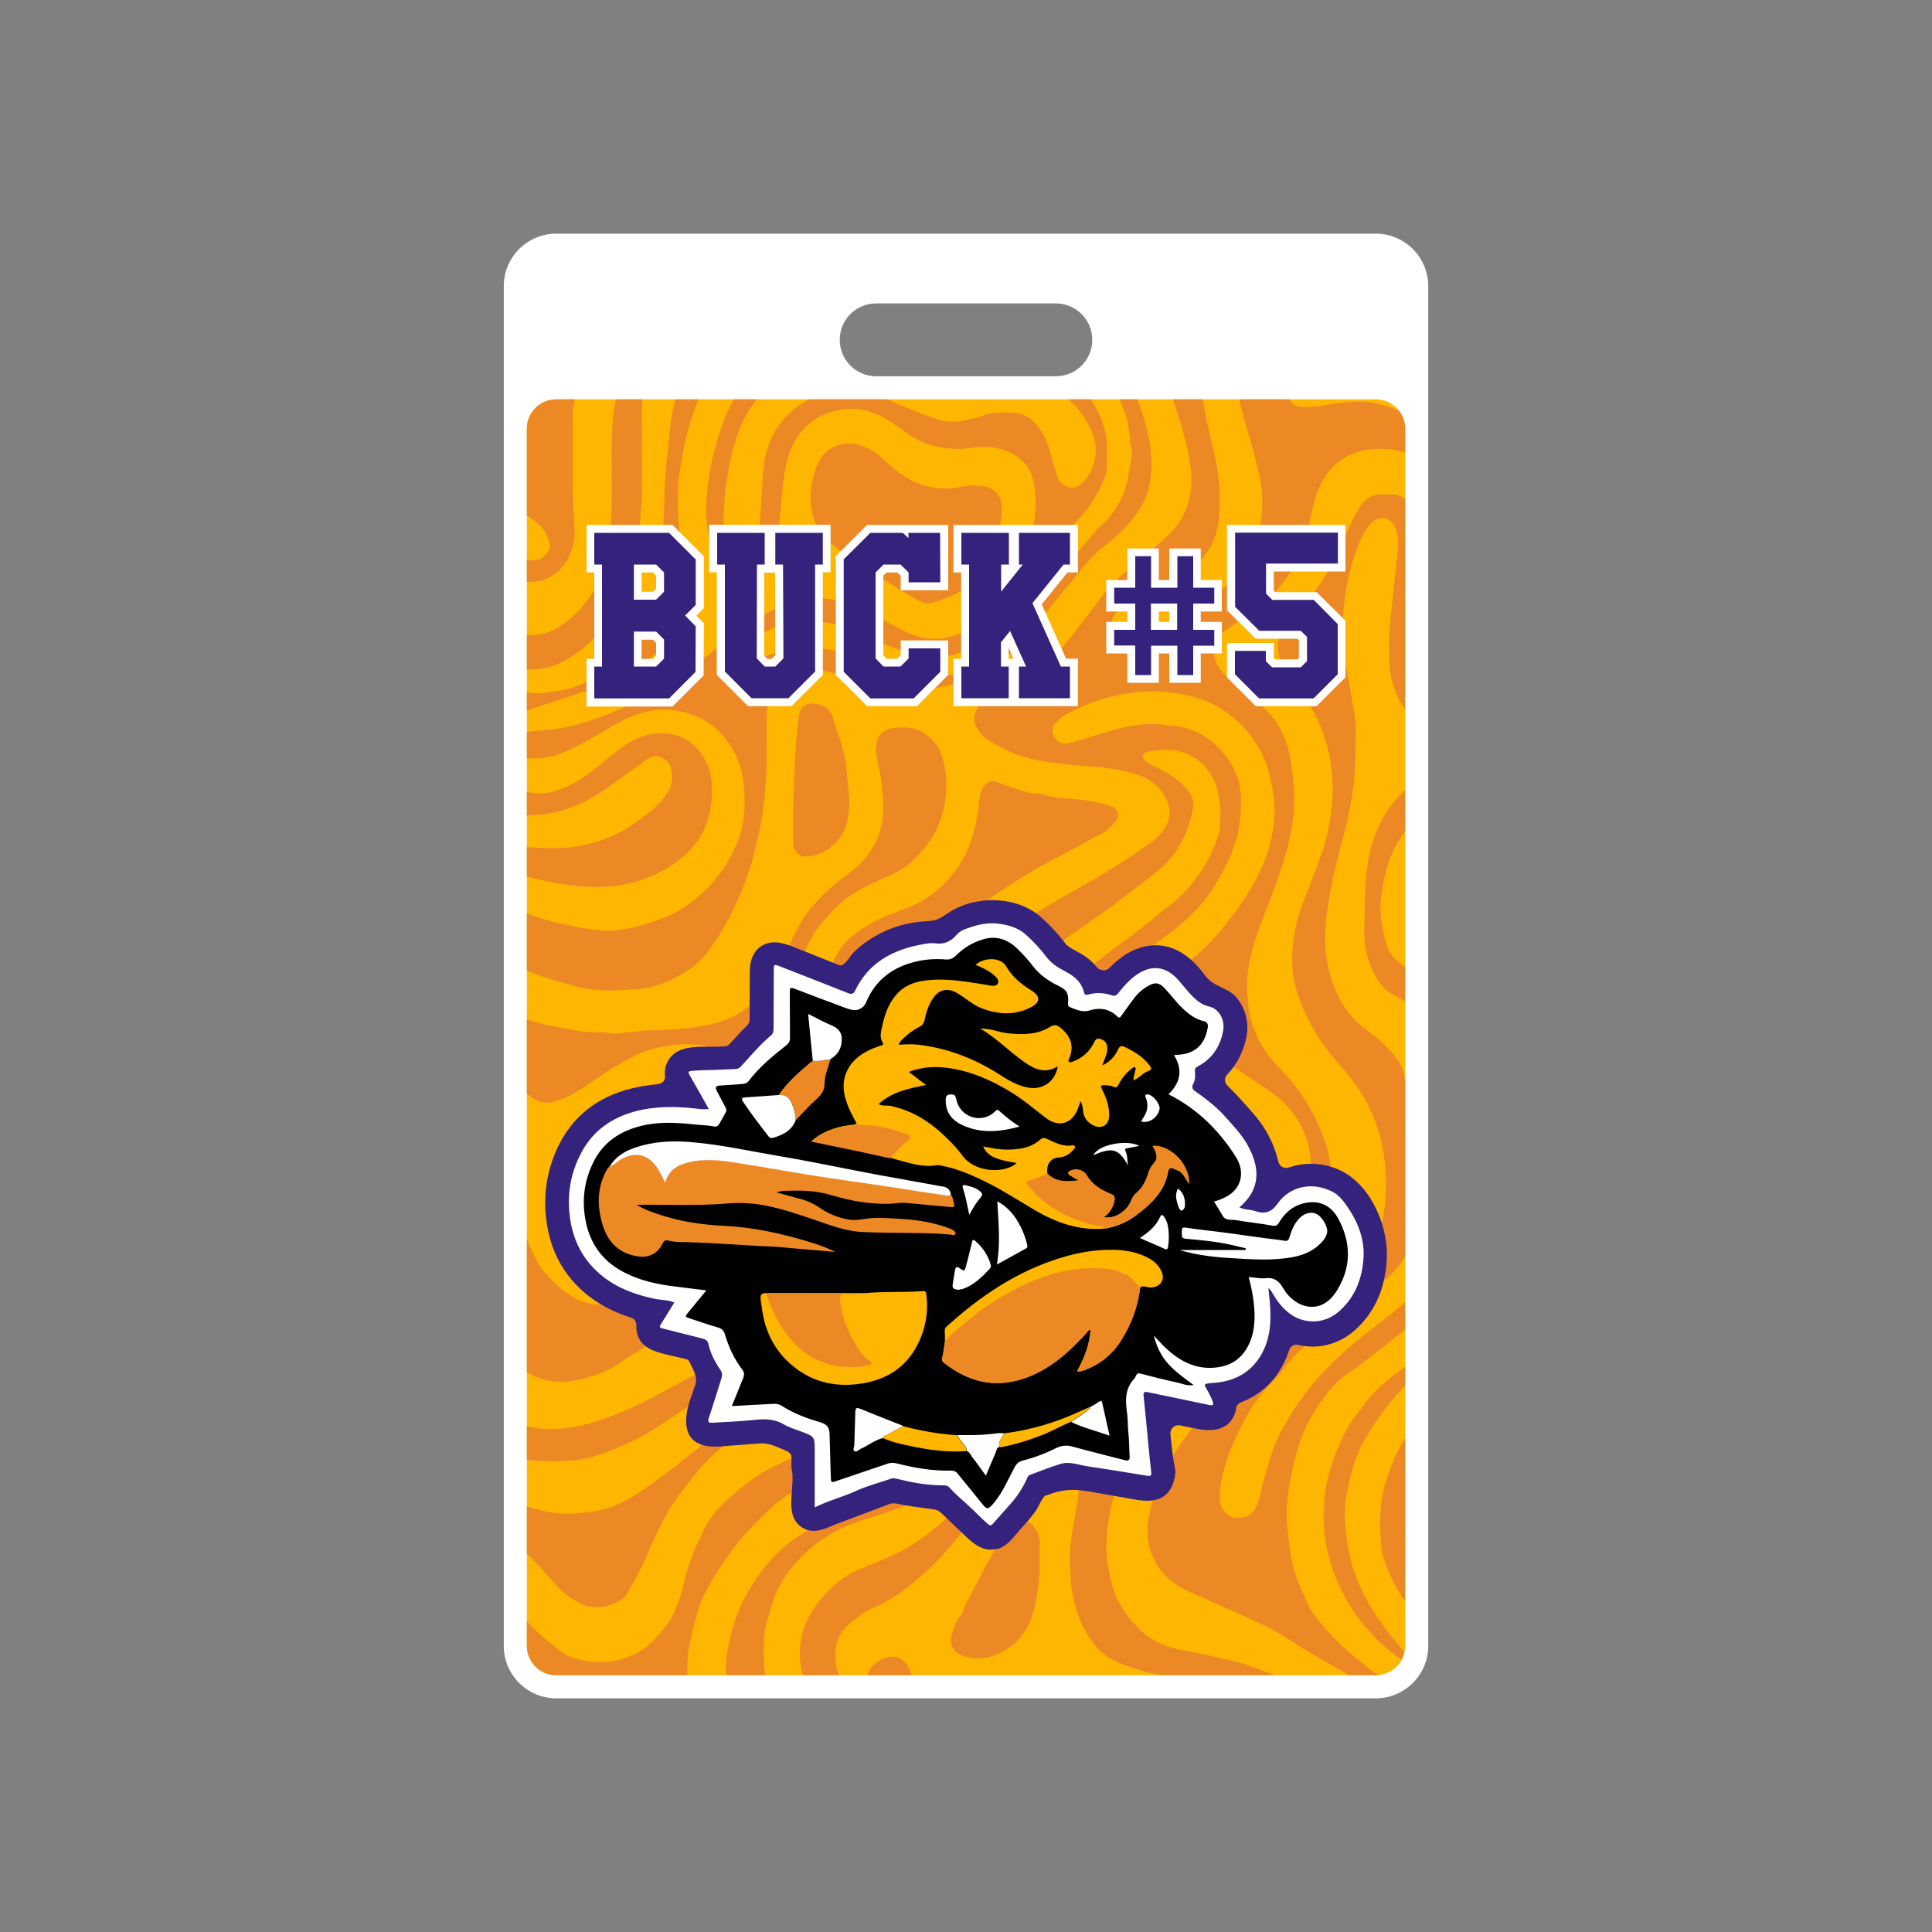 <?xml version="1.0" encoding="utf-8"?>
<!-- Generator: Adobe Illustrator 26.3.0, SVG Export Plug-In . SVG Version: 6.00 Build 0)  -->
<svg version="1.1" id="Capa_1" xmlns="http://www.w3.org/2000/svg" xmlns:xlink="http://www.w3.org/1999/xlink" x="0px" y="0px"
	 viewBox="0 0 1000 1000" enable-background="new 0 0 1000 1000" xml:space="preserve">
<rect x="0" y="0" width="1000" height="1000" fill="#808080" stroke="none"/>
<g>
	<g>
		<g>
			<path fill="#FFFFFF" stroke="#808285" stroke-width="0.5" stroke-miterlimit="10" d="M712.1,120.7H287.9
				c-15.1,0-27.4,12.3-27.4,27.4v703.8c0,15.1,12.3,27.4,27.4,27.4h424.2c15.1,0,27.4-12.3,27.4-27.4V148.1
				C739.5,133,727.2,120.7,712.1,120.7z M546.5,194.5h-93c-10.3,0-18.6-8.3-18.6-18.6s8.3-18.6,18.6-18.6h93
				c10.3,0,18.6,8.3,18.6,18.6C565.2,186.1,556.8,194.5,546.5,194.5z"/>
		</g>
	</g>
</g>
<g>
	<g>
		<defs>
			<path id="SVGID_1_" d="M287.9,867.1c-8.4,0-15.2-6.8-15.2-15.2v-630c0-8.4,6.8-15.2,15.2-15.2h424.2c8.4,0,15.2,6.8,15.2,15.2
				v630c0,8.4-6.8,15.2-15.2,15.2H287.9z"/>
		</defs>
		<clipPath id="SVGID_00000087382219715845142600000002992182683082488228_">
			<use xlink:href="#SVGID_1_"  overflow="visible"/>
		</clipPath>
		<g clip-path="url(#SVGID_00000087382219715845142600000002992182683082488228_)">
			<g>
				<path fill="#FFB600" d="M287.9,885.4c-18.5,0-33.5-15-33.5-33.5v-630c0-18.5,15-33.5,33.5-33.5h424.2c18.5,0,33.5,15,33.5,33.5
					v630c0,18.5-15,33.5-33.5,33.5H287.9z"/>
				<g>
					<path fill="#ED8925" d="M712,208.8c-9.6-2.1-18.9-0.2-28.4,1.3c-3.3,0.5-6.6,0.6-9.9,0.5c-3.2-0.1-5.7-2-6.7-4.9
						c-2.6-7.2-0.7-13.3,7.2-15.7c2.3-0.7,4.6-1.2,6.9-1.7h-42.4c0.5,8.4,2,16.5,4.2,24.6c2.6,9.6,5.6,19.2,8,28.9
						c2.8,11.5,3.8,23.2,0,34.7c-2.2,6.8-5.4,13.2-9.8,19c-8.4,11-19,19.3-29.8,27.4c-5.6,4.2-11.1,8.8-17.8,11
						c-1.3,0.4-2.6,0.8-3.9,1.3c-4.9,2.2-8.3-0.7-11.3-3.8c-3-3-3.8-9.8-1.5-13.3c1.6-2.3,4.1-4.1,6.4-5.9
						c6.5-5.1,14.2-7.6,21.4-11.3c7.9-4,15.8-8,20.9-16c3.8-5.8,5.1-12.4,5.7-19.1c0.7-9.2-0.2-18.5-1.9-27.5
						c-1.2-6.4-3.1-12.7-4.4-19.1c-1.4-6.7-2.5-13.5-3.6-20.3c-0.6-3.6-1.2-7.2-1.8-10.8h-18.2c0.1,0.5,0.2,1,0.4,1.5
						c3.8,12.2,8,24.4,11.4,36.7c1.8,6.6,3.2,13.5,3.5,20.3c0.4,11.2-3,21.5-10.9,29.4c-4.9,4.9-10.3,9.2-15.5,13.7
						c-7.1,6-14.5,11.6-20.1,19.3c-7,9.6-14.4,19-21.8,28.2c-2.8,3.5-6,6.7-9.4,9.5c-8,6.8-17.2,11.7-27,15.4
						c-1.5,0.6-3,1.5-4.3,2.5c-3.1,2.5-4.4,8-2.4,11.4c1.4,2.4,3.1,5,5.3,6.4c5.7,3.5,11.5,6.9,18,8.9c12.9,4.1,26.2,4.6,39.5,5.7
						c7,0.6,13.8,1.8,20.5,3.9c6.2,2,11.2,5.6,14.5,11.4c3.1,5.5,3.2,11.2-0.2,16.4c-1.9,2.8-4.3,5.4-7,7.3
						c-6.5,4.7-13.1,9-19.9,13.3c-13.9,8.9-28.8,15.9-42.5,25.3c-8.3,5.7-16.8,11.2-24.2,18.3c-1.8,1.7-3.5,3.5-5.1,5.2
						c-4.1,4.3-8.8,8.3-12.3,13.1c-8,10.9-15.6,22-19.7,35.3c-2.1,6.7-2.9,13.3-0.4,20.2c2.5,6.7,7.1,10.1,14,10.5
						c7.3,0.5,13.8-2.6,20-5.7c6.5-3.2,12.4-7.8,18.5-11.9c6.1-4.1,12.2-8.3,18.2-12.5c7.9-5.5,16.5-9.5,25.4-12.5
						c11.9-4.1,24-5.1,36.2-1.4c10.9,3.3,20.6,9.2,29.9,15.7c3.9,2.7,7.8,5.4,11.7,8.1c6.8,4.7,14,8.6,19.9,14.8
						c11.1,11.6,14.7,25.6,12.3,41c-2.1,14.3-6.3,28.1-14.2,40.4c-4.1,6.4-8.1,12.9-13,18.6c-6.1,7-12.8,13.4-19.7,19.5
						c-8.2,7.2-17,13.6-26.6,18.8c-4.8,2.5-9.9,3.3-14.9,3.6c-5.4,0.3-9.8-2.9-14.1-5.9c-0.5-0.3-0.8-1-1.1-1.5
						c-3.6-5.9-4.4-12.2-3.3-19c1-6,2.5-11.9,2.4-18.1c-0.2-9.6-3.3-17.7-9.9-24.4c-1.9-2-3.8-4-5.8-6c-0.9-0.8-1.9-1.6-2.9-2.2
						c-7.3-4.2-13.9-9.2-19.4-15.9c-4-4.9-4.5-10-3.4-15.7c0.8-4.5,3.6-7.8,6.4-11.1c4.9-5.6,10.5-10.4,16.3-15
						c5.9-4.8,12.2-8.7,19.1-11.8c3.2-1.4,6.6-2.7,10-3c12.3-1.3,23.5,2,33.4,9.5c4.5,3.4,8.9,7.3,12.3,11.8
						c5.9,7.8,8.9,17.1,10.4,26.8c1,6.8,1.3,13.7,1.8,20.5c0.2,2.7,0.8,5.2,3.2,6.3c2.7,1.3,5.5,0.5,7.5-1.8
						c1.6-1.8,3.2-3.9,4.2-6.1c4-8.6,5.9-17.5,4.5-27.3c-1.2-8.2-4.6-15.1-9.9-20.7c-3.5-3.7-7.4-7.3-12.1-9.7
						c-6.3-3.2-12.1-7.1-18.2-10.7c-5.2-3.1-10.5-6.4-15.7-9.4c-8.6-5-17.6-5-26.8-2.1c-10.4,3.2-19.1,9.6-27.9,15.6
						c-8.3,5.7-16.4,11.9-25.6,16.3c-2.3,1.1-4.6,2.4-6.7,4c-3.4,2.5-6.3,5.6-6.8,10.2c-0.6,4.9,0.2,9.7,2.6,14.1
						c4.4,7.7,10.5,13.8,17,19.5c4.9,4.4,10.8,7.7,15.6,12.2c5.1,4.8,10.6,9.2,13.6,16.2c3,6.9,2.9,13.5,0.3,20
						c-2.4,6-5.1,12-9.3,17.1c-4.6,5.4-8.6,11.3-13,16.9c-5.1,6.4-10.2,12.8-13.9,20.3c-4.3,8.7-8.6,17.3-13.3,25.7
						c-9.7,16.9-22.9,30.2-39.1,40.5c-6.4,4.1-13.4,6.7-20.2,9.7c-4.2,1.8-8.6,3.2-12.5,5.6c-5.5,3.4-10.3,7.8-14.4,12.8
						c-9.4,11.3-13,24.1-9.3,38.8c1.8,7.2,5.1,13.4,10,18.8H613c-1.1-0.6-2.3-1.3-3.5-1.5c-6.7-1.1-13.5-1.8-20.2-2.9
						c-11.1-1.7-22.1-4-33.2-5.3c-11.3-1.4-22.6-2.2-34-0.5c-6.1,0.9-12.3,1.4-18.5,2.1c-4.1,0.5-8.1,1.2-12.1,1.6
						c-2.9,0.3-5.8,0.4-8.6,0.2c-4.3-0.4-7.1-3.2-8.8-7.2c-1.4-3.1-2.6-6.3-4.1-9.4c-2-4.1-6.4-5.9-10.7-4.8
						c-5.7,1.5-9.3,5.2-10.9,10.9c-0.8,2.7-1.2,5.5-1.8,8.2c-0.3,1.2-0.6,2.4-1,3.9c-8.1-5.7-12.8-13.2-13.2-22.7
						c-0.3-6.2,1.3-12.2,6.5-16.8c4.1-3.6,8.1-6.9,13.1-9.1c7.4-3.2,14.2-7.4,20.5-12.8c5.5-4.7,11-9.4,15.8-14.9
						c4.9-5.7,10.1-11.2,14.2-17.7c5.4-8.9,11.1-17.6,17.1-26c5.2-7.3,12-12,21.4-10.6c6.7,1,12.2,4.7,15.2,10.8
						c2.2,4.5,2.4,10,1.7,15.2c-1.1,7.6-2.9,15-3.7,22.6c-0.6,6.2-0.4,12.5,0,18.7c0.3,5.3,1.4,10.5,2.9,15.6
						c2.3,7.9,6.2,14.7,11.5,20.6c2.1,2.3,4.9,4.2,7.8,5.6c7.7,3.8,15.9,6.1,24.3,7.8c9.5,1.9,19.1,3.6,28.5,5.7
						c8.2,1.8,16,4.7,23.6,8.4c2.3,1.1,4.2,2.9,6.3,4.5h35.8c-0.3-0.4-0.6-0.9-1-1.1c-8.9-4.8-17.6-9.8-26.7-14.3
						c-5-2.5-10.4-4.3-15.6-6.3c-3.7-1.4-7.4-2.9-11.2-3.8c-9.4-2.2-18.9-4.3-28.4-6.1c-8.4-1.6-16.3-4.8-22.3-10.9
						c-6.2-6.2-11.4-13.4-13.9-22.3c-2.5-9-3.8-18.2-2.8-27.4c1.6-14.1,4.9-27.7,12.1-40.1c5.5-9.5,11.9-18.1,19.4-25.9
						c7-7.2,14.2-14.1,22.2-20.2c5.5-4.2,11-8.3,16.2-12.8c12.1-10.6,24.3-21.3,33.5-34.9c6.3-9.4,10.4-19.8,12.3-31.1
						c1.3-7.6,0.7-15.2,0.2-22.9c-0.9-12.5-5.9-23.3-11.8-33.7c-4.2-7.2-9.5-13.7-15.4-19.7c-8.5-8.6-13.9-19.2-15.5-31.3
						c-1.1-8.3-1-16.9,1-25.3c2.7-11.3,7.2-21.9,11.3-32.8c3-7.9,5.7-15.9,7.9-24c3-10.9,4.2-22.2,3.1-33.5
						c-0.9-9.3-1.9-18.7-6.4-27.2c-2.9-5.6-6.9-10.3-11.7-14.3c-6-5-12.8-9-18-15.1c-2.4-2.8-4.5-5.6-4.9-9.4
						c-0.5-4.9,0.6-9.3,4.9-12.3c3.5-2.5,7-4.9,10.5-7.4c4.7-3.4,9.9-6.3,13.9-10.5c7.1-7.3,12.5-15.9,16.3-25.7
						c3.1-7.9,4.1-16.3,6.4-24.4c3.7-13.3,11.7-22.9,25.1-25.8c8.6-1.8,17.5-0.8,26,2.3c5.2,1.9,10,4.3,14.7,7.1v-15.5
						c-3.2-2.7-6.5-5.4-9.9-7.8C728.5,214,720.6,210.6,712,208.8z M534.4,526.6c-5.7,6-12.2,11.2-18.3,16.9
						c-4,3.8-7.6,8.1-11.7,11.9c-2.8,2.5-6.1,4.6-9.3,6.5c-2.1,1.2-4.2,0.6-6.3-1.1c-3.8-3-4.7-7.1-4.9-11.2c2.2-6,6-10.4,10.2-14.5
						c4.4-4.3,8.7-8.7,12.8-13.2c4.9-5.4,10.6-9.8,16.3-14.2c8.9-7,17.8-14,26.9-20.7c8-5.9,16.4-11.3,24.4-17.2
						c7.5-5.5,14.8-11.4,22.3-17c7.4-5.6,13.2-12.6,16.8-21.2c1.9-4.5,3.3-9.4,4-14.3c0.6-4-1.9-7.4-4.5-10.2
						c-4.5-4.8-10.2-7.8-15.9-10.7c-1.5-0.7-3.1-1.5-4.3-2.6c-2.1-1.7-1.7-3.5,0.7-4.6c0.1-0.1,0.3-0.1,0.4-0.1
						c7.9-1.5,15.6-1.7,23,2.3c5.7,3.1,9.4,8,11.9,13.8c1.5,3.5,2.1,7.5,2.5,11.3c0.4,3.4,0.1,6.9,0.1,10.4c0,0.9,0,1.9-0.2,2.8
						c-2.2,8.2-5.7,15.9-10.6,22.7c-4.4,6.1-9.4,11.9-15.5,16.4c-5,3.7-9.7,8-14.7,11.8c-8.5,6.5-17.3,12.7-25.7,19.4
						C554.2,508.1,543.7,516.7,534.4,526.6z M638.5,371.5c9.2,7.7,15.5,17.5,18.5,29.3c1.6,6.4,2.8,12.8,2.7,19.5
						c-0.2,9.2-2.2,18-5.7,26.4c-4.9,12.1-12.3,22.6-20.3,32.7c-11,13.8-24.5,24.1-39.9,32.1c-7.3,3.8-14.8,7.2-22.3,10.6
						c-4,1.8-8.3,3-12.5,4.3c-0.5,0.2-1.2-0.1-2.9-0.2c0.7-1.8,0.9-3.2,1.7-4.2c6.1-7.2,11.9-14.6,19.9-19.8
						c6.5-4.3,13-8.7,19.4-13.1c12.9-8.9,25-18.7,33-33c3.6-6.4,7.1-12.7,9.3-19.8c2.2-6.8,2.8-13.7,3-20.8
						c0.3-11.5-4-20.7-11.7-28.5c-6.2-6.3-13.7-10.2-22.5-11.2c-3.5-0.4-6.9-0.8-10.4-1c-8.4-0.3-16.5,1.5-24.6,4
						c-6.5,2-13.1,4-19.7,5.8c-4.2,1.1-7.2-0.9-8.5-4.9c-0.6-1.9-0.2-3.6,0.9-4.8c1.8-1.9,3.6-3.9,5.9-5.1
						c10-5.5,20.6-9.2,31.8-10.9c5.2-0.8,10.6-1.2,15.8-1C613.8,358.6,627.2,362,638.5,371.5z"/>
					<path fill="#ED8925" d="M276.4,568.8c2.9,1.9,5.5,2.3,8.5,1.8c6.1-1,11.4-4.1,16.6-7.4c6.1-3.8,11.8-8.3,18-11.8
						c5.7-3.3,11.5-6.6,17.7-8.3c12.2-3.4,24.5-3.7,36.8,0.5c4.6,1.6,9.3,2.8,14,4.3c4.2,1.3,8.4,1.2,12.5,0.1c2-0.5,4-1.7,5.4-3.1
						c3.7-3.6,4.8-8.6,5.4-13.6c0.7-5.4,0.5-10.9,1-16.4c1-11.1,2.9-22,9-31.6c3.7-5.8,8.4-10.7,13.3-15.3
						c7.8-7.3,17.8-11.2,27.4-15.5c8.6-3.9,14.7-10.5,19.8-18.1c4.1-6.1,6.5-12.9,7.5-20.4c1.1-7.8,0.7-15.4-1.8-22.7
						c-1.3-4-3.8-7.6-7.3-10.5c-5.2-4.2-10.8-4.7-16.8-4.1c-7.1,0.7-10.2,4.5-10,11.8c0,1.5,0.3,3.1,0.6,4.6
						c2.1,8.9,3.4,17.8,3.1,27c-0.5,13.9-7.4,24.3-17.7,31.9c-13.7,10-25.1,21.5-31,38.2c-2.7,7.5-6.2,14.5-11.2,20.9
						c-7,9-15.4,15.4-26.3,18.3c-9.9,2.7-20,3.3-30.1,3.8c-2.3,0.1-4.6,0-6.8,0.2c-5.1,0.5-10.2,1.1-15.3,1.6
						c-1.2,0.1-2.4-0.2-3.6-0.3c-1.7-0.2-3.3-0.6-5-0.5c-7.2,0.4-14.2-1.3-21.2-2.5c-12.1-2.1-23.5-6.2-34.6-11.1v24.1
						c1.2,1.4,2.3,2.9,3.4,4.4C263.2,556.3,268.6,563.6,276.4,568.8z"/>
					<path fill="#ED8925" d="M282.3,506c5,1.7,10.2,2.8,15.3,4.4c9.8,3,19.9,2.3,29.9,1.8c8.8-0.4,17.4-3.2,25.1-7.8
						c4.3-2.5,8.7-5.5,11.8-9.4c4.6-5.7,8.8-11.9,12.3-18.5c4.5-8.6,8.4-17.4,11.3-26.6c6.2-19.7,9-39.9,8.9-60.6
						c0-6.4-0.3-12.9,0-19.3c0.8-15.7,12-26.8,28.9-23c5,1.1,10,2.7,14.9,4.4c10.1,3.6,20.7,4.4,31.3,5.4c6.3,0.6,12.4-0.7,18.5-1.9
						c12.2-2.6,22.7-8.6,32.2-16.5c5-4.2,9.1-9.6,13.5-14.6c2.7-3.1,5.1-6.6,7.7-9.9c4-4.9,8-9.7,12.1-14.5c0.2-0.2,0.3-0.5,0.5-0.8
						c4.8-6.1,9.8-12,15.9-16.6s11.4-9.9,15.9-16c4.2-5.7,6.7-12.4,7.4-19.5c1.4-14.2-2.4-27.6-7.3-40.8c-2.2-5.7-4.1-11.6-6.2-17.3
						h-13.6c1.1,1.7,2.2,3.5,3.4,5.1c4.8,6.8,8.3,14.2,10.9,22.1c1.1,3.5,1.4,7.3,2,11c0.1,0.9-0.2,2,0.1,2.8
						c1.8,5.2,0,10.3-0.7,15.3c-1.2,9.4-5.4,17.6-11.5,24.6c-1.4,1.6-3.3,2.8-4.7,4.4c-6.6,7.8-13.2,15.5-19.6,23.4
						c-6.3,7.8-12.2,16-18.8,23.5c-5.6,6.5-11.6,12.8-18,18.5c-7.2,6.4-15.6,10.3-25.5,11.1c-9.9,0.8-19.2-1.4-28.5-4.3
						c-5-1.6-9.7-4.4-14.6-6.4c-6-2.3-12.2-3.1-18.6-3.8c-8.8-0.9-17.1,0.8-25.4,3c-4.2,1.1-8.2,3.2-12.4,4.7
						c-1.5,0.5-3.1,0.6-4.9,1c0.4-5.4,3.1-9,6.2-11.7c6.7-5.8,14.5-9.6,23.5-10.1c2.1-0.1,4.2-0.8,6.3-0.9
						c6.9-0.2,13.6,0.6,20.1,3.3c9.4,3.9,18.7,8.2,28.3,11.6c5.7,2,11.8,3.8,17.7,3.7c9.9-0.3,19.1-3.7,27.1-10.5
						c9.4-8,16.1-18.2,23.2-28.2c5.9-8.3,11.6-16.8,17.5-25.1c2.1-2.9,4.4-5.6,6.8-8.1c5.4-5.5,9.1-12.1,12.4-18.9
						c1.4-2.8,2.1-5.8,2-9.1c-0.1-3.1,0-6.3,0-9.4c-0.1-8.6-3.1-16.1-7.5-23.2c-4.9-7.9-11.5-13.6-19.2-18.2
						c-0.5-0.3-0.9-0.9-1.3-1.4h-90.3c0.2,0.3,0.5,0.5,0.7,0.6c5.1,1.9,10.2,3.8,15.4,5.7c1.4,0.5,3,0.5,4.4,1.2
						c7.2,3.4,14.9,2.9,22.4,2.5c5.9-0.3,11.7-1.4,17.5-2.1c17.8-2.4,32.9,2.4,44.4,17.5c3.8,5,6.5,10.2,7.6,16.3
						c1.2,6.2-1.8,17-8.6,21.4c-3.8,2.4-9.5,0.1-11.1-4.7c-1.3-4-2.4-8.1-3.6-12.1c-1.6-5.9-3.9-11.5-8.3-15.9
						c-3-3.1-6.6-4.9-10.8-5c-5.6-0.1-11.2-0.4-16.6,1.8c-2.4,1-5,1.2-7.5,1.9c-5.6,1.6-11.2,1.2-16.6-0.7
						c-6.2-2.1-12.2-4.6-18.3-7.1c-3.5-1.5-6.9-3.4-10.4-4.8c-7.1-2.8-14.5-2.9-22-2.3c-5.3,0.5-10.3,1.9-15.1,4.6
						c-12.3,6.8-19.8,17.2-22.4,31.3c-0.5,2.9-0.7,5.9-0.9,8.8c-0.7,9.8-1.2,19.6-1.9,29.5c-0.1,1.1-0.5,2.1-0.8,3.2
						c-1.3,6.2-6.4,6.7-11.1,4.5c-3.9-1.8-6.3-5.3-6.4-10.4c-0.3-15.2,1.5-30,5.7-44.5c2.4-8.4,6.2-16.2,11.8-23.1
						c6.8-8.3,14.9-14.1,24.9-17.2c0.4-0.1,0.8-0.4,1.1-0.7H391c-1.3,2.1-2.6,4.3-4,6.4c-7.1,10.3-12.6,21.4-15.9,33.6
						c-1.6,5.7-3.1,11.5-4,17.3c-1.4,9.7-2.4,19.6-0.7,29.4c0.5,2.6,0.6,5.3,1,7.9c1.2,6.9,4.9,12,11.1,15c8.1,3.9,18.4-0.5,22-8.9
						c2-4.7,1.8-9.5,2.4-14.2c1.3-9.7,1.6-19.6,3.1-29.3c0.8-5.7,2.3-11.5,5-16.5c4.5-8.4,11.7-13.9,20.8-16.3
						c11.9-3.2,22.4,0.3,32.1,7.5c6.2,4.6,12.4,9.1,20.1,10.7c6,1.2,11.8,1.9,18,0.9c8-1.3,16.2-0.6,23.4,3.8c5.7,3.5,9,8.8,10,15.9
						c2.1,14.4-1.4,27.6-6.6,40.6c-3.7,9.1-9.4,16.8-15.7,24c-6.3,7.1-14.2,11.9-23.3,13.9c-6.3,1.4-12.8,0.5-19.1-2.2
						c-8.3-3.6-15.7-8.8-23.8-12.6c-10.4-4.9-21.2-7-32.8-4.5c-13.2,2.9-24,10.1-34.6,18.1c-8.3,6.3-16.3,13-24.8,19
						c-14.3,10.1-29.6,18.3-46.1,24c-8,2.8-16.2,5.1-24.8,5.8c-4.4,0.3-8.7,0.9-12.9,1.4c-1.4-1.2-2.5-2.2-3.6-3.1
						c-0.4-5.1,0.3-6.6,4.5-8c10.5-3.5,21.2-6.7,31.6-10.4c10.9-3.9,21.6-8.3,31.1-15.3c9.7-7.2,15.9-16.7,18.2-28.8
						c1.8-9.4,1.3-19,0.2-28.5c-1.3-11-2.7-22.1-1.9-33.2c0.4-6.2,1.6-12.4,2.7-18.5c2.4-12.5,6.3-24.5,11.9-35.9
						c1.4-3,2.9-5.9,4.3-8.9h-14.6c-1.2,3.1-2.6,6.2-3.4,9.4c-1.9,7.7-4.3,15.3-5,23.3c-0.6,7.8-1.9,15.5-2.4,23.3
						c-0.6,7.8-0.7,15.6-1,23.5c-0.3,7.2-0.7,14.4-0.9,21.6c-0.3,8.7-2,17-4.4,25.3c-2.8,9.6-8.2,17.8-15,24.3
						c-9.9,9.6-21.6,16.6-35.5,18.6c-3,0.4-6,1-9,1c-2.7,0-5.4-0.7-8.1-0.8c-5.8-0.3-11.3-1.7-16.7-3.7v33.5
						c7.3,3.7,15.1,4.8,23,4.8c5.6,0,11.6-1.6,16.7-4c8.4-3.8,16.5-8.7,24.5-13.4c12.1-7.1,24.7-10.2,38.4-5.9
						c11.4,3.6,19.4,11.2,24.6,22.1c2.1,4.6,3.3,9.4,3.8,14.4c0.9,9.3,0.9,18.3-2.2,27.3c-4.8,13.8-13.1,24.6-24.2,33.4
						c-7.5,5.9-16,9.5-25,12c-7.6,2.1-15.4,3.9-23.4,3c-6.8-0.8-13.5-1.9-20.1-3.5c-12.5-2.8-24.3-7.7-36.2-12.5v28.3
						C263.5,498.2,272.6,502.8,282.3,506z"/>
					<path fill="#ED8925" d="M401.4,884.3c-3.1-6.7-5.3-13.7-5.7-21.1c-0.4-6.1-0.6-12.2,0.1-18.2c0.5-4.9,2.5-9.6,3.8-14.4
						c2.7-9.8,8.4-17.8,15.2-24.7c8.1-8.3,17.9-14.4,28.9-18.1c7.4-2.4,14.8-4.7,22.1-7.4c4.4-1.6,8.8-3.7,12.7-6.2
						c8.3-5.4,14.1-13.4,18.9-21.9c4.9-8.6,9-17.8,13.9-26.4c4.4-7.7,8.8-15.4,14.6-22.1c4.5-5.2,8.8-10.7,13.1-16.2
						c4.3-5.6,5.6-12.1,4.6-19c-0.4-3.2-1.1-6.7-2.7-9.4c-2.6-4.2-5.9-7.9-9.2-11.6c-1.7-1.9-4.2-3-6.2-4.7
						c-5.9-4.9-11.6-10.1-17.5-15c-9.8-8.2-19.8-16.1-28.3-25.8c-4.1-4.6-7.8-9.7-11-14.9c-5.3-8.8-7.9-18.7-8.8-28.9
						c-1.6-16.6,3.1-31.7,11.2-45.7c4.8-8.4,10.6-16,16.8-23.3c5.3-6.3,10.3-12.6,16.6-18c8.6-7.3,18-13.2,27.5-19
						c8.2-5,16.9-9.2,25.3-13.8c4-2.2,7.9-4.8,12.1-6.5c3.5-1.4,5.7-4.1,8-6.8c2.4-2.8,1.2-6.7-2.3-7.9c-3.7-1.2-7.6-2.2-11.5-2.8
						c-8.2-1.4-16.6-0.8-24.6-3.6c-0.8-0.3-1.8-0.1-2.7-0.2c-1.8-0.2-3.7-0.3-5.4-0.8c-4.9-1.6-9.9-3.2-14.7-5.1
						c-2.7-1.1-4.9-0.4-6.5,1.6c-1.1,1.4-1.9,3.2-2.3,5c-0.6,2.4-0.7,4.9-1,7.4c-1.6,11.8-5,22.8-12.3,32.4
						c-5.7,7.4-12.4,13.3-20.7,17.1c-5,2.2-10.3,3.9-15.3,6.1c-7,3.1-13.6,6.7-19.3,12.2c-7.5,7.3-10,16.7-10.8,26.7
						c-0.8,9.5-0.7,19.1-1,28.6c-0.1,2.2,0.1,4.4,0,6.6c-0.2,2.6-0.4,5.3-1,7.9c-2.1,8.2-9.7,14.1-17.6,13.5
						c-4.4-0.3-8.7-1.2-13-2.2c-9.3-2.2-18.5-4.8-27.8-7.1c-7.8-1.9-15.8-1.5-23.6-0.6c-8.8,1.1-16.6,5.7-24,10.7
						c-7.8,5.1-13.9,12.1-20,19c-4.4,4.9-8.1,10.5-12,15.9c-2.6,3.5-3.4,7.9-3,12c0.4,5,2.5,9.7,6.2,13.2c1.8,1.7,3.8,3.2,5.6,4.8
						c2.4,2.2,5.3,2.9,8.1,1.9c3.7-1.3,7.5-2.8,10.7-5c4.1-2.8,7.9-6.4,11.6-9.8c4.9-4.5,10.3-8.2,16.7-10.2
						c2.8-0.8,5.6-1.6,8.3-2.6c11.1-4,22.7-5.2,34.3-6c3.7-0.3,7.5,0.4,11.3,0.9c7.2,0.9,14.5,1.4,21.5,3.3
						c12.4,3.3,24.4,7.6,35.8,13.6c6.5,3.4,12.7,7.3,18.7,11.5c12.1,8.5,22.4,18.5,26.6,33.9c1.5,5.5,2.1,10.9,1.2,16.3
						c-1.8,11.5-6.6,21.8-13.9,30.7c-9.8,11.9-22.3,19.7-36.3,25.1c-10.7,4-21.6,7.5-32.2,11.6c-6.7,2.5-13.1,5.7-19.6,8.7
						c-7.4,3.4-13.7,8.7-19.9,13.9c-5.3,4.4-10.3,9.4-13.8,15.6c-5.3,9.4-9.2,19.4-11.8,29.9c-2.1,8.6-4.6,17.1-10.3,23.8
						c-3.8,4.4-7.7,9.3-12.6,12c-9.8,5.6-20.6,7.2-31.7,4.1c-2.8-0.8-5.7-1.4-8.3-3.4c-6.7-5.1-13.2-10.3-18.9-16.8
						s-11.7-12.5-17.8-18.7v22.4c3.5,4.3,7,8.7,10.5,13c4.3,5.2,8.6,10.6,13.2,15.4c4.4,4.5,9.3,8.5,13.9,12.8
						c0.6,0.5,1,1.2,1.5,1.8h64.1c-0.3-4.1-0.4-8.3-1.1-12.3c-1.2-7.2-1.2-14.4,0.3-21.5c1.2-5.8,2.4-11.6,4.2-17.2
						c3.6-11.6,10.3-21.5,17.3-31.2c5.4-7.5,11.8-13.9,18.3-20.3c6-6,13-10.7,20.6-14.3c4-1.9,7.8-4.1,11.7-6.1
						c4.6-2.3,9.4-4.3,14-6.6c7.3-3.8,14.5-7.9,21.9-11.5c5.2-2.6,9.9-6,14.4-9.7c11.2-9.1,21-19.5,27.3-32.9c5.2-11,8-22.6,6.9-35
						c-0.4-4.6-2.3-8.7-4.6-12.6c-5.2-8.6-12.7-14.7-20.3-20.6c-5.7-4.4-11.7-8.4-17.5-12.7c-5.3-4-10-8.7-13.7-14.3
						c-3.4-5.3-2.5-11.1-1.7-16.8c0-0.3,0.3-0.6,0.5-0.8s0.5-0.3,0.8-0.5c4.4,1.7,5.9,6.4,8.9,9.6c6,6.4,11.8,13.1,18.3,19
						c8.9,8.1,18,15.8,27.5,23.1c5.2,4,8.8,9.1,11.8,14.7c2.1,3.8,3.6,8.2,3.8,12.9c0.4,10.3-2.3,19.8-6.1,29.1
						c-5.1,12.3-12.1,23.4-20.3,33.8c-2.7,3.4-6.1,6-8.8,9.4c-6.2,7.9-14.2,13.6-21.9,19.5c-7.4,5.6-15.4,10.6-23.2,15.6
						c-6.3,4-12.9,7.6-19.4,11.4c-5,2.9-10,5.8-14.9,9c-9.9,6.6-17.6,15.4-23.8,25.5c-7,11.4-11.2,23.9-12.9,37.3
						c-0.8,6.2,0.1,12.5,1.7,18.6c0.8,2.9,1.7,5.8,2.6,8.7h21.1C401.5,885,401.5,884.6,401.4,884.3z M453.8,546.1
						c-1.3,6.6-2.3,13.2-3,19.9c-1,9.7-4.3,18.2-10.5,25.5c-7,8.2-16.3,10.9-26.4,9.1c-6.5-1.1-12.8-3.7-19.2-5.8
						c-10.9-3.6-21.9-6.6-33.4-5.9c-7.1,0.4-14,2.1-20.7,4.8c-11.9,4.8-21.2,13.1-30.3,21.8c-2,1.9-4.4,3.2-6.6,4.8
						c-4.1-3.2-5.5-6.9-4.1-10.8c0.7-1.9,1.5-3.8,2.8-5.3c7.7-9.6,15.9-18.7,26.3-25.1c7.4-4.5,15.5-7.9,24.3-8.2
						c3.3-0.1,6.6-1,9.9-0.8c4.2,0.3,8.4,1.4,12.5,2c9.3,1.4,17.5,5.9,26.2,9.2c4.7,1.8,9.2,3.8,14.4,3.8c8.4,0,14.1-3.8,17.5-11.6
						c2.6-5.9,4-12,4.5-18.5c0.5-7,1.7-13.9,2.4-20.9c0.3-3,0.3-6,0.2-8.9c-0.3-6.3,0.8-12.5,2.2-18.6c2.2-9.8,8.5-16.4,16.9-21.1
						c1.6-0.9,3.9-1.4,5.7-0.9c6.6,1.6,9.4,6.3,5.6,13c-5.6,9.9-9.7,20.4-12.8,31.4C456.5,534.5,454.9,540.2,453.8,546.1z"/>
					<path fill="#ED8925" d="M733.7,305.5c-0.1-11.1,0.6-22.2,0.8-33.4c0.1-8.6-7.3-17.3-15.8-16.2c-1.3,0.2-2.7,0.1-4.1,0
						c-4-0.1-7.2,2-9.5,4.8c-2.5,3.2-4.4,7.1-6.2,10.9c-2.4,5.1-4,10.6-6.6,15.5c-6.9,13.2-15.6,25-25.2,36.1
						c-6.7,7.7-8,12.4-1.9,22.8c0.6,1.1,1.3,2.1,2.1,3.1c6,7,10.5,14.8,14.5,23.2c8.9,18.6,9.7,38,5.6,57.7
						c-1.7,8.2-4.8,16.2-7.8,24c-3.4,8.9-7.4,17.5-9.2,27c-2.3,12.1-2.4,23.7,1.9,35.5c4.9,13.5,12.4,25.1,21.8,35.5
						c8.3,9.2,14.8,19.4,18.7,31.3c3.1,9.4,4.6,19,4.5,29.1c-0.1,7.1-0.3,14.1-2.2,20.9c-3.4,12-9.7,22.3-17.9,31.2
						c-7,7.6-14.8,14.3-23.1,20.5c-10.9,8.2-21.6,16.7-31,26.8c-6.5,7-13.2,13.9-20,20.7c-7.2,7.3-12.8,15.8-18.3,24.4
						c-1.7,2.7-3.2,5.7-4.4,8.7c-2.9,6.8-4.7,13.9-6,21.1c-2.5,13.7,4.2,27.2,14.9,33.8c5.4,3.4,11.5,5.6,17.3,8.3
						c8.9,4,17.8,7.8,26.6,12c6.2,2.9,12.1,6.5,17.9,10.3c9.2,6,18.9,11.3,28.5,16.7c7.7,4.3,15.6,8.3,23.5,12.4
						c1.2,0.6,2.3,1.2,3.5,1.8c2.2-1.1,4.3-2.4,6.2-3.9c-1.3-0.6-2.5-1.2-3.8-1.8c-6.9-3.2-13.1-7.8-19.6-11.9
						c-0.6-0.4-1.2-1-1.7-1.5c-4.7-4-9.6-7.6-14-11.9c-4.8-4.7-9.5-9.7-13.5-15.2c-2.9-3.9-4.6-8.8-6.7-13.3
						c-5.1-10.9-6.5-22.8-7.3-34.7c-0.8-11.5,1.6-22.8,4.4-33.8c2.7-10.7,7.3-20.8,14-29.7c3.3-4.4,6.5-8.6,10.9-11.8
						c2.7-2,5.6-3.7,8.2-5.8c5.3-4,10.4-8,15.6-12.1c8.8-7,17.6-13.9,26.4-21v-17.9c-10.2,11.4-21.5,21.6-33.7,30.7
						c-12,8.9-23.1,18.7-32.8,30.3c-6.6,7.9-12,16.4-16.8,25.5c-3.9,7.4-5.8,15.5-8.2,23.4c-1.5,4.9-1.8,10.1-4.2,14.8
						c-1.8,3.6-5.4,5.8-11.2,5.1c-3.4-0.4-7.1-4.7-7.3-8.6c-0.1-3.4,0.1-6.9,0.7-10.3c1.7-9,4.9-17.4,8.9-25.5
						c3.9-7.8,8-15.5,13.9-21.9c3.3-3.6,6.8-7.1,9.7-11.1c4.3-5.8,9.5-10.5,15-15c3.2-2.6,5.9-6,9.1-8.5
						c7.5-6.1,15.3-11.8,22.9-17.8c8.1-6.3,15.4-13.3,19-23.4c1.5-4.1,3-8.3,3.6-12.6c0.8-5.9,0-11.9-1.3-17.7
						c-3-13.2-5-26.4-4.1-40c0.1-0.8,0.1-1.6,0-2.4c-0.6-4.8-1.1-9.6-2.1-14.3c-0.6-2.7-1.7-5.5-3.3-7.7c-3.7-5-7.9-9.4-12.9-13.1
						c-4-3-8.2-6.1-11.4-10c-8.1-9.8-12-21.6-13.1-34.4c-0.8-9.6,0.6-19.1,2.3-28.5c1.9-10.8,4.7-21.4,7.5-31.9
						c3.7-14,5.8-28.1,5.7-42.6c0-5.3,0.5-10.8-0.2-16c-1.3-9.4-3.1-18.8-4.9-28.1c-1.9-10-2-20.1-0.9-30
						c1.3-12.3,3.9-24.4,9.1-35.8c1.2-2.6,2.9-5.2,4.8-7.3c4.8-5.1,11.5-3.1,13.2,3.8c0.5,2.3,0.9,4.6,0.9,6.9
						c-0.1,3.4-0.5,6.8-0.9,10.3c-0.7,7-1.5,14-2.2,21c-0.5,5-1.1,9.9-1.4,14.9c-0.2,4.1-0.1,8.2,0,12.3c0,10,2.4,19.1,8.3,27.2
						c4.9,6.6,10.8,10.3,18.3,10v-36.7c-1.9-2.2-3.6-4.6-5.1-7.3C735.8,324.8,733.7,315.3,733.7,305.5z"/>
					<path fill="#ED8925" d="M277.9,809.4c3.5,3.7,6.8,7.6,10.2,11.4c3.5,4,7.7,6.8,12.4,9.3c7.5,3.9,21.2,1.1,24.8-6.3
						c2.6-5.3,5.9-10.3,8.2-15.7c5.1-11.7,10-23.4,17.7-33.8c6.6-9,13.4-17.8,22-24.8c8.3-6.7,17.2-12.3,26.9-16.5
						c12.5-5.5,25.8-8.2,38.9-11.2c9.2-2.1,17.6-5.7,25.4-11c6.5-4.4,11.2-10.6,15.1-17.3c2.1-3.5,3-7.5,1.3-11.7
						c-1.6-3.9-5.4-4.9-8.4-2c-1.1,1.1-1.8,2.5-2.8,3.7c-5.9,6.9-11.1,14.2-19.5,18.5c-7.2,3.6-14.5,3.8-21.6,1.3
						c-5.9-2-11.8-4-17.7-5.8c-8.2-2.5-16.2-1.8-23.7,1.1c-10.5,4.1-20.6,9.3-30.6,14.6c-12.6,6.8-25.1,14-38.5,19.2
						c-4.8,1.8-9.7,3.5-14.7,4.8c-11,2.8-22.2,3.6-33.3,0.4c-5.5-1.6-10.9-3.6-15.9-6.4v18.9c6.5,2.6,13.1,5,20.1,5.7
						c7.2,0.7,14.6,0.8,21.8,0.2c11.3-1,21.8-5.6,32-10.4c5.5-2.6,10.7-6,15.8-9.3c9.7-6.4,19.2-13.2,28.9-19.4
						c5.8-3.7,11.8-7.2,18.8-8c3.3-0.4,6.7-0.4,10-0.3c2.2,0.1,4,1.3,5.1,3.7c-0.6,4-3,6.3-5.9,8.2c-11.9,7.6-23.5,15.4-34.3,24.7
						c-9.3,8-19,15.6-28.9,22.7c-9.1,6.5-18.6,12.7-29.9,14.3c-6.2,0.9-12.4,1.7-18.9,1.1c-10.1-1-19.2-4.7-28.3-8.3
						c-2.1-0.8-4.2-1.8-6.2-2.9v16.8C263,794.6,270.6,801.8,277.9,809.4z"/>
					<path fill="#ED8925" d="M263.4,703.7c3.5,3.5,7.8,5.9,12.2,8.1c7.6,3.8,15.5,4.3,23.5,2.5c7.4-1.6,14.6-4,21.1-8.5
						c2.8-1.9,5.7-3.6,8.5-5.4c6.9-4.3,13.7-8.7,20.7-12.8c5.6-3.2,11.1-6.6,17.1-8.8c7.2-2.6,14.5-5.6,22.4-6
						c3.5-0.2,6.9-0.6,10.4-0.7c1.9-0.1,3.9,0.6,5.9,0.5c7.4-0.1,14.2,2.8,21,5.2c8.7,3,16.8,3.6,24.1-3.1c0.6-0.5,1.4-0.8,1.8-1.4
						c1.7-2,3.5-3.9,4.9-6.1c2.6-4.1,3-8.7,3-13.5c0-6.1-3.1-10.2-7.3-13.3c-3.4-2.5-7.5-4-11.4-5.6c-2.8-1.1-5.8-1.6-8.7-2.5
						c-8.2-2.5-16.6-3.7-25.1-3.8c-12.1-0.1-24.3,0.5-36.4,0.9c-2.7,0.1-5.4,0.5-8.1,0.8c-3.8,0.4-7.5,0.7-11.3,1.1
						c-2.5,0.3-5.1,0.6-7.5,1.4c-5.7,1.9-9,7.4-8.3,13.5c0.5,3.9,2.7,5.9,6.6,5.2c8.5-1.4,17-2.9,25.4-4.7c8.9-1.9,17.9-2.9,27-3.2
						c5.2-0.1,10.3-0.1,15.5,0c1.5,0,3,0.2,4.5,0.4c3.7,0.5,7.5,0.9,11.2,1.5c2.8,0.5,5.7,1,8.4,1.8c6.6,2,7.9,11.4,4.2,15.4
						c-2.4,2.5-5.6,3.4-8.7,3.3c-6.6,0-13.3-0.7-19.9-1.2c-5.1-0.4-10.2-1.3-15.3-1.4c-4.4-0.1-8.7,0.7-13.1,0.8
						c-7.8,0.2-15.4,1-22.8,3.8c-2.6,1-5.1,2.1-7.7,2.7c-8.3,1.9-16.4,4.2-24.9,5.3c-6.4,0.8-12.4-0.1-18.5-0.8
						c-9.9-1.1-17.3-7.4-23.9-14.3c-5.7-6-8.9-13.8-12-21.4c-2.4-6-3.8-12.5-5.4-18.9c-2.8-11.5-6.8-22.5-12-32.9v101.6
						c0.8,2.1,1.8,4.1,2.9,6.1C259,698.1,261,701.2,263.4,703.7z"/>
					<path fill="#ED8925" d="M294.1,458.1c8.6,1.1,17.2,1.5,25.7,0.3c11.4-1.6,22-6,31.4-13c4.4-3.3,8.2-7.3,11.2-12.2
						c3.4-5.4,5-11.2,5.8-17.6c1-8.4,0.3-16.2-3.9-23.5c-3.3-5.7-8.1-9.8-14.3-11.5c-11.9-3.3-22,1.2-31.3,8.6
						c-8,6.4-15.6,13.5-25,17.8c-4.8,2.2-9.6,3.9-14.9,3.6c-3.5-0.2-6.9-0.9-10.4-0.8c-4.4,0-8.5-1.4-12.2-3.4
						c-0.6-0.3-1.1-0.6-1.7-0.9v13.4c0.4,0.1,0.7,0.3,1.1,0.4c8.7,3,17.8,3.3,26.9,2c13.3-1.9,24.7-8.1,35.4-16
						c5.4-4,11-7.8,16.4-11.9c2.9-2.2,6.1-2.5,9-0.9s4.2,4.6,4.5,8.2c0.6,7.3-3.6,12.2-8.1,16.6c-3.7,3.6-8.1,6.5-12.3,9.5
						c-8.4,5.9-17.8,9.3-27.8,11.1c-9.3,1.6-18.7,1.2-28.1,0.4c-5.8-0.5-11.4-1.2-17.1-2.3v12.6c3.5,1.2,6.9,2.3,10.4,3.2
						C274.5,454.2,284.1,456.8,294.1,458.1z"/>
					<path fill="#ED8925" d="M719.7,417.3c-7.7,10.5-11.2,22.5-12.5,35.2c-1,9.6-0.7,19.4-1.1,29.1c-0.2,5.7,0.9,11.3,2.7,16.6
						c2.5,7.2,6.1,13.6,13.2,17.2c3,1.5,5.9,3.2,8.7,5.1c4.3,2.8,7.9,6.1,9.4,11.5c1.5,5.5,2.5,10.9,2.6,16.6
						c0.1,12.1-1,24.1,0.8,36.2c0.5,3.2,1.2,6.4,2.1,9.4V513c-2.6-2.6-5.7-4.9-9.3-6.9c-4.1-2.2-8.1-4.9-11.9-7.7
						c-3.3-2.4-5.6-6-6.8-9.9c-2.4-8.1-3.9-16.2-2.6-24.9c1.2-8.6,2.9-16.9,6.8-24.6c2-3.8,4.5-7.4,7.1-10.9
						c4.2-5.7,9.2-10.6,15.7-13.2c0.3-0.1,0.7-0.3,1-0.4v-15.6C734.9,401.7,726.6,408.1,719.7,417.3z"/>
					<path fill="#ED8925" d="M728.9,741.9c-5.4,7.8-8.9,16.2-11.7,25.2c-2.8,8.8-3.1,17.9-2.7,27c0.2,3.7,0.3,7.6,1.3,11.1
						c3.1,10.6,8.1,20.2,15.3,28.5c4.4,5.1,9.4,9.6,14.5,13.8v-27.8c-0.9-1.4-1.8-2.8-2.7-4.2c-10.8-16.8-12.4-34.7-5.2-53.3
						c2.1-5.5,4.6-10.7,7.8-15.5v-23.2C739.4,728.8,733.7,734.8,728.9,741.9z"/>
					<path fill="#ED8925" d="M276.2,301.1c6.9-0.5,12.4-3.9,16.4-9.6c3.4-5,4.9-10.8,4.8-16.8c-0.1-6.1-0.8-12.2-0.8-18.3
						c-0.1-13.8,0-27.6,0-41.5c0-1.3-0.1-2.5,0.1-3.8c1.1-7.6,2.3-15.2,3.5-22.8h-12.3c-7.2,0-13.9,2.3-19.4,6.3
						c-3.2,6.1-6.4,12.1-9.4,18.3c-1.7,3.6-3.5,7.2-4.7,11.1v21.6c0.6,1.7,1.4,3.4,2.5,5.1c2.2,3.4,4,7,7.1,9.7
						c1.7,1.5,3.6,2.8,5.5,4.1c3.6,2.6,7.5,4.9,10.6,8.1c2.1,2.2,3.5,5.5,4.3,8.6c1,3.8-3.1,8.2-7.1,8.7c-8.3,0.9-14.8-3-20.4-8.6
						c-0.9-0.8-1.7-1.7-2.5-2.6v15.7c3.5,3.1,7.6,5.6,12.3,6.3C269.8,301.2,273.1,301.4,276.2,301.1z"/>
					<path fill="#ED8925" d="M295.2,340.3c6.7-4.2,12.4-9.5,17.3-15.7c4-5.1,7.6-10.7,10.2-16.6c4.3-9.7,6.9-19.9,7.9-30.7
						c0.8-8.1,1.7-16.1,1.7-24.3c-0.1-11.8,0.1-23.5-0.1-35.3c-0.2-10,1.2-19.8,3.6-29.4h-13.7c-0.3,1.4-0.7,2.8-0.9,4.3
						c-1.5,9.6-3.8,19.1-4.3,28.7c-1,18,0.8,36.1-1.1,54.1c-0.5,4.3-0.6,8.8-1.6,13c-2.9,13.3-9.8,24.2-20.1,32.6
						c-4.7,3.8-9.9,7-16,7.4c-4.3,0.3-8.6,1.1-13.1,0.2c-3.8-0.8-7.4-1.8-10.7-3.5v15.7c0.2,0.1,0.5,0.3,0.7,0.4
						C268.7,348.2,281.8,348.7,295.2,340.3z"/>
					<path fill="#ED8925" d="M706.7,726.2c-3.9,5.2-8.1,10.1-11,16.1c-4.9,10.2-8.7,20.6-10,32c-0.9,8.5-0.9,16.9,0.7,25.2
						c3.8,19.7,13.2,36.3,27.2,50c4.8,4.7,10.5,8.5,15.8,12.6c0.6,0.5,1.5,0.5,2.3,0.7c-0.4-1.9-1.3-3.1-2.2-4.3
						c-5.7-7.3-11.8-14.2-16.9-21.9c-7.4-11.1-13-23.2-15-36.8c-1.3-8.7-2.4-17.3-0.6-26.1c1.8-8.9,3.7-17.8,7.9-25.9
						c3.4-6.5,7.5-12.4,11.9-18.3c7.3-9.8,15.8-18.1,25.5-25.2c1.1-0.8,2.2-1.5,3.3-2.2v-8c-3.3,2.4-6.7,4.8-10,7.3
						C725.4,708.9,714.6,715.6,706.7,726.2z"/>
					<path fill="#ED8925" d="M719.4,190c3,1.1,6.1,2,8.9,3.4c1.8,0.9,3.5,1.8,5.2,2.8c-5-4.2-11.1-6.9-17.9-7.6
						C716.9,189.1,718.2,189.6,719.4,190z"/>
					<path fill="#ED8925" d="M614.5,600.5c-2.4-3.8-5.7-7.2-10.2-8.9c-3.6-1.4-7.2-2.2-10.7-1.9c-10.7-0.8-21.4,4.4-28.7,10
						c-6.6,5.1-8.2,14.2,1.4,19c1.5,0.7,2.9,1.7,4.2,2.7c6.4,5.3,12.5,10.9,16.9,18.2c3.8,6.4,6.5,13,6.6,20.6c0,2.5,0.5,5,1,7.4
						s2.3,4,4.6,3.5c6.4-1.3,12.1-4.2,15.7-10.1c3.7-5.9,4.8-12.8,5.8-19.6c0.6-3.8,0.9-7.8,1-11.6c0-2.6-0.7-5.3-0.8-7.9
						C621,614.2,618.6,607,614.5,600.5z"/>
					<path fill="#ED8925" d="M436.8,389.8c-1.5-6.2-3.9-12.1-5.7-18.3c-1-3.4-3.3-5.6-6.1-6.5c-5.7-2-10.7-0.7-11.6,6.2
						c-0.9,7.1-1.5,14.3-1.9,21.5c-0.5,10.3-0.8,20.7-1.1,31h0.1c0,4.1,0,8.2,0,12.2c0,0.2,0,0.3,0,0.5c0.2,4,3,7.3,6.9,7
						c5.9-0.4,11.3-2.9,15.3-7.3c3.2-3.5,5.6-7.8,6.1-12.9c0.3-2.3,0.8-4.6,0.8-7c-0.1-3.9-0.4-7.8-0.9-11.7
						C438.3,399.7,438,394.6,436.8,389.8z"/>
					<path fill="#ED8925" d="M429.7,280.8c3.5,3,7,6,10.8,8.5c10,6.5,20.1,12.8,30.3,18.9c8.8,5.2,8.9,5,18.6,1.5
						c10.1-3.6,17.4-10.5,22.2-20.3c4.1-8.2,6.7-16.8,7-26c0.2-5.9-3-10.1-8.1-11.4c-5.6-1.4-10.9-0.5-16.2,0.5
						c-6.2,1.2-12.2-0.1-17.8-1.9c-7.5-2.4-13.6-7.6-19.3-13c-3.7-3.5-7.9-6-12.5-7.3c-9-2.5-18.1,1.3-21.8,10.5
						c-2.1,5.4-3.5,11-3.3,16.9C419.6,267.9,422.9,274.9,429.7,280.8z"/>
					<path fill="#ED8925" d="M536.9,793c-3.1-6.7-10.1-8.3-15.1-2.9c-0.9,1-1.7,2.2-2.3,3.4c-2.8,5-5.5,10.1-8.2,15.1
						c-3.9,7.4-7.9,14.8-11.7,22.2c-0.9,1.8-1.1,4.2-2.4,5.5c-2.4,2.3-3.1,5.4-4.1,8.3c-2.1,6.2-0.2,10.4,5.2,12.4
						c8.1,2.9,15.8,1,22.7-3.3c7.8-4.8,12.4-12.6,14.5-21.8c1.9-8.4,2.9-16.9,2.7-26.4C537.9,801.9,539,797.4,536.9,793z"/>
					<path fill="#ED8925" d="M734.2,459.6c-1.4,5.9-1.4,11.9,1.9,17.7c2.4,4.3,5.8,7.1,9.6,9.1v-43.9
						C739.8,446.4,735.9,452.2,734.2,459.6z"/>
				</g>
			</g>
			<g>
				<g>
					<path fill="#35227C" d="M512.6,802.1c-4.6-0.1-8.5-2.9-12-6.2c-4.3-4.1-8.6-8.1-12.8-12.2c-0.8-0.7-1.5-1.4-2.5-1.9
						c-0.8-0.3-1.6-0.5-2.5-0.6c-5-0.7-10-1.3-15-2.2c-2.2-0.4-4.2-1.1-6.4-0.8c-0.3,0-0.6,0.1-0.8,0.2l-27.3,10.3
						c-6,2.3-11.9,5.8-18,2c-9-5.6-4.6-17.8-5.1-27.5c0-0.3-0.1-0.5-0.1-0.8c-1.6-6.7,1.6-9.3-3.1-11.4c-4.2-1.8-8.9-4.3-13.6-3.9
						c-6.1,0.5-12.2,0.9-18.3,1.4c-3.5,0.3-7.1,0.5-10.5-0.3c-11.8-2.8-10.4-15-7.3-23.9c0.9-2.5,1.7-5.1,2.6-7.6
						c1.4-4.1-1.3-8.1-3-11.7c-0.2-0.4-0.4-0.8-0.7-1c-0.4-0.4-0.9-0.5-1.5-0.6c-3.4-0.8-6.8-1.6-10.1-2.4
						c-5.8-1.4-11.9-3.3-14.3-9.2c-0.8-2-1-3.9-0.9-5.6c0.1-1.9-1-3.7-2.8-4.2c-13-4.1-22.9-10.5-30.7-19.6
						c-7.7-9.1-12.2-20.3-13.4-33.5c-1.2-13.1,1.3-25.7,7.3-37.3c8.1-15.5,21.8-25.3,40.6-29c3.2-0.6,6.6-1.1,10-1.3
						c2.3-0.2,4.1-2.2,3.8-4.4c-0.4-3.2,0.5-5.7,1.3-7.3c5.3-10.4,20-7.1,29.5-8c0.5,0,0.9-0.1,1.4-0.3c0.7-0.3,1.2-0.8,1.6-1.3
						c2.9-3.1,5.7-6.3,8.7-9.2c0.8-0.8,1.3-1.8,1.3-2.9c0-7.6,0.1-15.3,0.1-22.9v-2.4c0-5.3,1.8-10.6,6.6-13.3
						c5.7-3.2,11.9-0.8,17.5,1.4c7.4,3,14.8,5.9,22.2,8.9c2.5,1,5.5-4.6,7.1-6.3c9.4-9.4,22.5-15.3,35.7-16.3
						c2.7-0.2,5.5-0.2,8.1-1.2c2.1-0.8,3.8-2.2,5.7-3.4c13.9-9.1,35.3-8.9,48,2.5c4.7,4.2,8.8,8.6,12.4,13.4
						c1.1,1.5,3.5,2.8,5.5,3.9c2.1,1.1,7,3.6,10.9,8.5c0.7,0.9,1.9,1.4,3.1,1.5l0,0c1.2,0.1,2.5-0.3,3.3-1.2c2-2,4.3-4.1,7-6
						c8.2-5.8,18.5-7.7,27.7-3.3c5.3,2.5,9.7,6.6,13.3,11.2c1.3,1.7,2.6,3.5,4.2,4.8c4.6,3.7,10.3,4.2,14.1,9.2
						c4.4,5.8,6.1,13,4.6,20.1c-1.6,7.6-5,14.1-9.9,19.2c-1.6,1.6-1.5,4.3,0.2,5.8c5.5,5.2,15.1,16.3,16.2,17.9
						c5,6.7,8.3,13.7,10.1,21.5c0.6,2.4,3.1,3.7,5.4,2.9c10.8-3.8,23.5-1.9,32.5,5.1c12.1,9.4,19,27.4,18.2,42.4
						c-0.8,15.2-6.3,27.5-16.4,36.6c-6.1,5.5-13.9,8.6-22,8.6c-2.5,0-5-0.3-7.5-0.9c-2-0.5-4.1,0.8-4.7,2.8c-1,3.3-2.5,6.6-4.4,9.8
						c-4.8,8-11.7,13.8-20.4,17.1c-1.4,0.5-2.4,1.7-2.6,3.2c-0.3,2.5-1.3,4.5-2.3,5.9c-3.6,5.1-9.7,5.8-15.4,5.1
						c-0.9-0.1-6.7-1.2-11.3-2.2c-2.7-0.6-5.2,1.6-5,4.4c0.6,6.2,1.2,12.3,2.5,18.6c0.1,0.4,0.1,0.9,0.1,1.3
						c-1.6,14.9-11.6,15.7-20.6,14.1c-8.2-1.4-16.4-2.9-24.6-4.3c-8.1-1.4-13.7-0.9-21.3,2c-0.3,0.1-0.6,0.2-0.9,0.3
						c-1.3,0.5-4,6.7-5,8c-2.2,3-4.6,5.8-7.1,8.5c-3.6,4-6.8,9-12,10.9C515.5,801.8,514,802.1,512.6,802.1z"/>
					<path fill="#FFFFFF" d="M696.7,623.6c-1.8-2.6-4-5.1-6.7-6.6c-11.2-5.9-22.7-2.5-28.6,5.8c-3.4,4.9-6.9,5.7-11.9,4
						c-2.5-0.9-5.4-0.5-8-1.9c11.8-9.9,10.4-21.7,3.8-33c-3.2-5.4-7.5-9.8-11.5-14.3c-4.2-4.7-9.3-8.6-14.5-12.3
						c-1.8-1.2-2.9-2.2-1.6-4.5c1-1.9,1-4.2,0.8-6.4c-0.1-1.2,0.3-1.8,1.4-2.4c7.3-3.8,11.5-10,13.1-17.9c1.3-6.1-1.9-12-7.4-13.2
						c-3-0.7-5.2-2.3-7.3-4.2c-3.3-3-5.9-6.7-8.9-10c-6.3-6.7-13.7-7.4-21.2-2.1c-3.4,2.4-6.2,5.4-8.7,8.6c-1,1.2-1.8,2.8-4,2
						c-4-1.4-8.2-1.6-12.3-0.4c-1.1,0.3-1.8,0.1-2.1-1.1c-1.3-5.4-5.1-8.5-9.7-10.9c-3.7-1.9-7.2-4.1-9.7-7.4
						c-3.2-4.3-6.8-8.1-10.8-11.7c-4.1-3.6-9.1-5-14.2-5.6c-4.7-0.6-9.6,0.2-14.2,1.8c-2.7,0.9-5.4,1.6-7.5,4.1
						c-2.6,3-6,4.9-10.4,4.3c-3.3-0.4-6.6,0.3-9.8,1c-14,3-25.5,9.7-32,23.1c-1,2.2-2.1,2.4-4.2,1.5c-11.6-4.6-23.3-9.2-34.9-13.7
						c-3.1-1.2-3.2-1.1-3.2,2.1c0,10-0.1,19.9-0.1,29.9c0,1.3-0.1,2.7-1.2,3.6c-5.8,4.9-10.6,10.6-15.7,16.2
						c-0.7,0.7-1.4,1.2-2.5,1.3c-3.8,0.1-7.5,0.4-11.3,0.5c-3.9,0.1-7.8,0.1-11.8,0.5c-1.8,0.2-1.8,0.7-1,2.1
						c1.8,3.1,3.5,6.2,5.3,9.3c1.5,2.7,3.1,5.5,4.7,8.4c-1.7,0-2.9,0.1-4.1,0c-10-1.3-20-1.7-30,0.2c-14,2.8-25.4,9.7-32.1,22.7
						c-5,9.5-7,19.7-6,30.5c0.9,10,4.1,19,10.6,26.7c8.9,10.5,20.8,15.4,33.8,18.1c3.2,0.7,6.7,0.4,9.9,1.9
						c-2.2,3.6-4.2,6.9-6.3,10.2c-1.7,2.7-1.7,2.7,1.3,3.5c6.4,1.6,12.8,3.2,19.1,4.8c1.5,0.4,3.1,0.8,3.5,2.7
						c1.1,5,3.4,9.5,6.3,13.7c1,1.4,1,2.8,0.5,4.4c-2.2,6.8-4.2,13.6-6.5,20.4c-0.7,2.1-0.2,2.6,1.9,2.5c4.2-0.3,8.4-0.4,12.5-0.7
						c3.6-0.2,7.1-0.6,10.7-0.9c4.6-0.4,9.1-0.2,13.4,2.3c2.9,1.7,6.2,2.7,9.4,3.9c6.9,2.6,6.9,2.6,6.9,10.1c0,9.5,0,19.1,0,29.1
						c7.3-3.6,14.7-5.4,21.6-8.6c5.7-2.6,11.8-4.1,17.7-6.2c0.9-0.3,1.7-0.3,2.6-0.1c8.2,2,16.5,3.6,25,3.5c1.1,0,2.1,0.3,2.8,1.1
						c2.7,3.1,5.8,5.7,8.8,8.4c3.8,3.4,7.2,7.1,11,10.4c1.1,1,1.7,1.1,2.7,0c2.9-3.3,5.9-6.6,8.8-9.9c3.6-4,6.6-8.4,8.8-13.4
						c0.3-0.8,0.7-1.7,1.6-2c5.3-1.9,10.5-4.1,15.9-5.7c4.7-1.4,9.4,0.6,14.1,1.3c10.4,1.5,20.8,3.3,31.1,4.9
						c1.3,0.2,1.9-0.2,1.7-1.7c-0.6-4.8-1-9.5-1.5-14.3c-0.8-8.6-1.6-17.2-2.5-25.7c-0.2-1.5,0.5-1.9,1.8-1.7
						c5.3,1.1,10.5,2.2,15.8,3.3c5.4,1.1,10.9,2.3,16.3,3.4c1.9,0.4,2.6,0.2,1.8-2c-0.7-2-1.7-3.8-2.7-5.6c-1.9-3.3-1.9-3.3,1.8-3.7
						c0.9-0.1,1.7-0.2,2.6-0.2c9.9-1,18-5.3,23.2-14c5.3-8.8,5.6-18.5,4.7-28.4c-0.2-2.2-0.5-4.4-0.7-6.6c1.1,0.8,1.7,1.8,2.3,2.9
						c1.9,3.3,4.1,6.3,6.9,8.8c8,7.4,19.7,7.4,27.7,0.1c8.4-7.6,11.8-17.3,12.4-28.1C706.2,640.7,702.5,631.7,696.7,623.6z"/>
					<path fill="#010101" d="M692.7,630.8c-4-7.4-10.6-10-18.6-7.8c-5.4,1.5-9.1,5-11.9,9.5c-0.9,1.4-1.5,2.3-3.6,1.9
						c-6.4-1.2-12.9-1.8-19.2-2.9c-2.1-0.4-4.9,0.5-6.4-2s-3-5-4.6-7.6c1-0.3,1.8-0.5,2.6-0.8c4.7-1.8,8.8-4.3,10.6-9.3
						c1.7-4.9,0.4-9.5-2.3-13.6c-8.7-13.5-19.8-24.4-34.5-31.8c6-5.8,7.7-12.5,2.9-20.2c0.5-0.1,0.7-0.2,1-0.2
						c9.4-0.2,14.8-4.8,16.4-14c0.3-1.7-0.1-3-1.9-3.4c-4.4-1-7.8-3.6-11-6.6c-3.5-3.3-6.3-7.3-9.6-10.7c-2.6-2.7-4.9-3-8.1-1.1
						c-2.6,1.4-4.9,3.3-6.8,5.6c-2.6,3.3-4.9,6.7-7.4,10.1c-0.6,0.8-0.9,1.2-1.9,0.3c-4.1-4-9-4.9-14.4-3.2
						c-3.9,1.2-7.1-0.5-10.4-1.8c-0.7-0.3-0.8-1-0.8-1.8c0.4-5.3-0.4-6.9-5.1-9.2c-5.1-2.5-9.7-5.7-13.1-10.2
						c-2.5-3.3-5.3-6.3-8.2-9.1c-5.1-4.9-11.1-6.8-17.9-4.6c-5.2,1.6-9.8,4.4-13.6,8.2c-1.7,1.7-3.3,2.3-5.6,2.1
						c-5-0.4-9.9-0.1-14.8,1c-12.2,2.8-21.3,9.4-26.2,21.2c-1.2,2.9-4.3,4.6-7.3,3.9c-1.4-0.3-2.8-0.8-4.2-1.3
						c-8.6-3.2-17.1-6.4-25.7-9.7c-1.9-0.7-2.3-0.4-2.3,1.6c0.1,8,0,15.9,0.1,23.9c0,1.8-0.7,2.9-2,3.9c-7,5.5-13.9,11.2-19.3,18.3
						c-0.9,1.2-2.1,1.6-3.6,1.7c-3.8,0.2-7.7,0.6-11.5,0.8c-2.3,0.1-2.3,1.2-1.4,2.9c1.4,2.6,2.7,5.2,4.1,7.8c0.5,0.9,1.1,1.9,0.5,3
						c-1.2,2.2-2.4,4.5-3.7,6.6c-0.4,0.6-1.2,1.1-2,0.9c-3.5-0.7-7.1-0.7-10.6-1.1c-9.1-1-18.3-1.5-27.3,0.7
						c-11.1,2.7-20,8.5-25.1,19.1c-4.5,9.2-5.8,18.9-4.1,28.9c1.9,11.3,7.5,20.4,17.5,26.4c8.2,4.9,17.3,7.2,26.7,8.5
						c6,0.8,12.1,1.5,18.5,2.3c-3.2,3.9-6.2,7.6-9.2,11.2c-2,2.4-2.1,2.4,0.9,3.4c4.7,1.5,9.3,3.2,14,4.5c2.3,0.6,3.4,1.7,4,3.9
						c1.9,6.5,4.8,12.6,8.9,18c1.1,1.5,1.1,2.7,0.5,4.3c-1.9,4.7-3.8,9.4-5.9,14.6c6.5-0.4,12.4-0.7,18.3-1c2.6-0.1,5.1-0.7,7.6,0.9
						c6,3.8,12.6,6.4,19.4,8.3c4,1.2,5.2,2.6,5.3,6.6c0.2,7.1,0.4,14.2,0.6,21.2c0.1,3.8,0,3.8,3.7,2.5c8.6-2.9,17.1-5.8,25.7-8.7
						c1.5-0.5,2.9-0.6,4.5-0.2c9.3,2.4,18.8,4,28.5,3.8c1.5,0,2.5,0.5,3.3,1.6c4.4,5.4,8.8,10.7,13.1,16.1c1.8,2.2,2.5,2.3,4.5,0.3
						c0.5-0.5,0.9-1,1.4-1.6c4.5-5.5,7.2-12.2,10.6-18.4c1-1.8,2.2-2.7,4-3.2c6-1.5,11.8-3.7,17.4-6.5c2.9-1.4,5.6-1.6,8.6-0.7
						c9,2.5,18,4.7,27,7c1.7,0.4,2.5,0.1,2.4-1.9c-0.3-4.3-0.2-8.6-0.7-12.8c-0.3-2.9-0.2-5.8-0.5-8.6c-0.9-6.7-1.7-13.3,3.6-18.9
						c0.4-0.4,0.6-1.1,0.9-1.6c0.5-1,1.1-1.4,2.4-1c6,1.6,12,3.1,18.1,4.4c3,0.6,5.9,2.1,9.3,1.5c-4.5-3.4-9.1-6.6-12.9-10.7
						c-3.9-4.2-6.2-9.3-7.7-14.8c1.6,1.5,3,3.1,4.5,4.7c7.9,7.9,16.9,13.3,28.7,11.6c5.5-0.8,10.2-3.2,13.6-7.8
						c4.9-6.8,5.8-14.7,5.2-22.8c-0.4-5.4-1.4-10.7-2.9-16.1c3.1,0.2,6,0.9,8.8,0.6c4.4-0.5,6.9,1.4,9.1,5.2
						c5.5,9.7,19.5,15.4,28.2,0.5C699.6,655.2,699.2,642.9,692.7,630.8z"/>
					<g>
						<path fill="#FFB600" d="M477.4,668.3c-9.9,0.7-19.7,0.1-29.6,1c-16.2,0-32.5,0-48.7,0c-5.8,0-5.8,0-5.1,5.9
							c0,0.1,0.1,0.1,0.1,0.2c0.1,0.4,0.2,0.9,0.2,1.3c1.6,13.4,7.6,24.3,18.5,32.2c10.7,7.7,22.8,9.3,35.5,6.8
							c11.8-2.4,20.9-8.6,26.5-19.5c4.3-8.4,5.9-17.2,4.6-26.5C479.3,668.1,478.4,668.3,477.4,668.3z"/>
						<path fill="#FFB600" d="M594.9,651.4c-5.8-3.2-12.1-4.4-18.5-4.5c-9.3-0.2-18.4,1.4-27.2,4.1c-22.7,6.9-41.8,19.8-59.2,35.6
							c-0.7,0.6-1.1,1.3-1,2.3c0.1,1.7,0.1,3.5,0.1,5.2c-0.4,2.8-0.7,5.7-1.4,8.5c-0.4,1.4,0,2.2,1,2.9c12.3,9.6,25.9,13.2,41.1,8.1
							c13.1-4.4,23-13.2,32.1-23.1c0.7-0.8,1.2-2,2.6-2.2c-0.5,7.8-3.3,14.6-7,21.5c0.7,0,1.1,0.1,1.4,0.1c0.8-0.2,1.7-0.4,2.5-0.7
							c7.9-3,14.2-8,18.8-15.2c5.4-8.5,8.8-17.7,10-27.7c1.9-1.2,3.8,0.3,5.8,0.1c4.9-0.4,7.3-4.3,5-8.7
							C599.7,654.9,597.5,652.9,594.9,651.4z"/>
						<path fill="#FFB600" d="M596.6,593.2c2.6,4.4,2.8,6.7,0.4,9.2c-1.4,1.5-2.1,3.1-2.7,5c-1.2,3.8-2.9,7.4-6,10
							c-1.4,1.2-2.2,2.5-2.9,4.2c-2.2,5.6-8.7,9.6-14.2,8.5c3.1-2.1,4.8-4.9,5.6-8.4c0.4-1.9,0.1-2.9-1.7-3.6
							c-5.3-2.1-9.9-5-12.9-10.1c-1.5-2.5-5.5-3.3-8-2.1c-1.6,0.8-1.8,1.6-0.2,2.6c1.4,0.9,2.9,1.7,4.4,2.5
							c-5.9,0.7-11.7,1.2-16.3-3.5c-0.6-4.8,1.6-8.1,5.9-8.4c3.5-0.2,5.9-1.9,7.9-4.4c0.3-0.4,0.9-0.7,0.5-1.3
							c-0.3-0.4-0.6-0.7-1.1-0.6c-5.1,0.9-9.3-1.4-13.6-3.4c-1.4-0.7-2.3-0.4-3.3,0.5c-5.4,4.7-11.9,5.2-18.6,5.1
							c-3.6-0.1-7.1-0.9-10.9-1.6c2,4.9,6.5,6.9,17,8.5c0,0.2,0,0.4-0.1,0.5c-7.5,5.6-21.7,3.7-27.3-3.8c-2.3-3.1-4.8-6-7.6-8.7
							c-8.4-8.5-18-15-30-17.5c-2-0.4-4,0.3-6.1-0.9c6.8-6.4,15.5-8.1,24.5-9.9c-3.2-2.5-6-4.5-8.9-6.8c7.4-2.8,14.6-3,21.9-1.8
							c10.7,1.7,20.4,6,29.7,11.5c6.9,4.1,13.1,9.3,19.4,14.2c6.7,5.1,13.7,2.9,16.6-5.1c0.4-1.1,0.8-2.2,1.3-3.7
							c0.7,1.6,1.1,2.8,1.2,4.1c0.1,3.8,1.8,6.6,5.2,8.4c4.4,2.3,8.3,0.1,8.4-4.9c0.1-4.9-1.5-9.4-3.7-13.7
							c-0.8-1.6-0.7-2.2,1.3-2.1c1.6,0.1,3.1,0.1,4.6,0.8c1.3,0.6,1.9,0.4,2.6-1c1.7-3.5,4.2-6.4,7.3-8.7c0.4-0.3,0.7-0.6,1.2-0.4
							c0.6,0.3,0.4,0.9,0.3,1.4c-0.3,1.8-1.1,3.5-1,5.3l0,0c-0.1,0-0.1,0.1-0.2,0.1c0.1,0.1,0.2,0.1,0.2,0.2c0-0.1,0-0.1,0-0.2
							c2.9-1.1,4.8-3.9,7.8-4.9c1.7-0.6,1.6-1.3,0.7-2.6c-3.3-4.5-7.9-7.3-12.8-9.7c-1.9-0.9-2.9-0.7-3.8,1.4c-1.5,3.6-5.2,7-8.1,8
							c0.3-0.7,0.5-1.3,0.8-2c0.9-2.4,2.1-4.8,1.8-7.5c-0.2-2.3-1.6-3.6-3.7-4.2c-2-0.6-2.6,0.8-3.4,2.4c-2.3,4.5-5.9,7.5-10.5,9.3
							c-0.7,0.3-1.6,0.7-2.2,0.2c-0.7-0.6,0.1-1.5,0.3-2.1c2.9-7.7-0.8-12.4-5-15.8c-1.7-1.3-3.1-1.4-4.9-0.3
							c-6.9,4.3-14.5,4.2-22.2,3.4c-4.6-0.5-8.9-2.6-14.1-2.4c8.6,5,15.1,12,22.9,17.4c5.3,3.7,10.8,6.2,17.2,2.1
							c-1.2,7.7-7.6,12.3-14.9,11.1c-5.6-0.9-10.3-3.6-14.9-6.6c-13.1-8.4-27.3-14-42.9-15.7c-3.2-0.3-6.3-0.2-9.6,0.1
							c0.3-1.4,1.1-2.1,1.8-2.8c2.7-2.7,5.7-4.9,9-6.6c1.5-0.8,2.2-1.8,2.6-3.6c0.8-4,2.1-7.9,4.5-11.3c3-4.2,6.8-5.2,11.4-3
							c1.6,0.8,3.1,1.9,4.6,2.9c3,2.2,6,4.4,9.6,5.7c8.4,3.1,16.8,3.5,25-0.8c4.8-2.5,4.9-5.7,0.2-8.6c-5.3-3.3-9.9-7-13.1-12.5
							c-3-5-11.4-4.7-15.9-0.8c3.1,1.2,6.1,2.6,8.7,4.6c1.6,1.3,3.7,3.1,3,4.8c-0.9,2.2-3.7,1.4-5.7,1c-10.3-1.6-20.6-3.6-31.1-2.4
							c-5.4,0.6-10.6,2.1-14.6,6.1c-5,4.9-7.2,11.1-8.6,17.8c-0.6,2.7-1.5,5.6,0.3,8.3c0.8,1.3-0.6,1.5-1.3,1.7
							c-2.7,0.9-5.4,1.9-7.9,3.4c-7.7,4.4-12.6,12-10.6,21.8c1.1,5.5,3.7,10.2,6.3,15c-0.5,0.4-1.1,0.5-1.7,0.6
							c-3.4,0.4-6.9,1-10.2,2.1c-4.1,1.4-7.9,3.2-11.4,6.4c8.5,1.8,16.6,3.4,24.6,5.1c5.5,1.2,11,2.4,16.5,3.6
							c0.8,0.3,1.6,0.5,2.5,0.8c6.9,1.8,13.7,4.3,21.1,3c0.9-0.2,1.9,0.1,2.8,0.3c6.4,1.2,12.5,3.6,18.4,6.3
							c10.4,4.7,19.9,10.9,29.7,16.7c10.9,6.4,22.5,10.5,35.4,9.6c6.3-0.9,12-3.2,17.2-7.1c7.8-5.9,14.7-12.4,16.4-22.7
							c0.2-1.3,1.1-1.9,2.4-1.5c0.9,0.3,1.7,0.8,2.6,1.1c3,1.2,3.9,4.2,5.8,6.9C615.6,600.9,604.1,592.3,596.6,593.2z"/>
					</g>
					<path fill="#ED8925" d="M411.8,579.9c-0.1-3.1-0.7-6-1.9-8.8c-1.3-3.2-3.5-4.5-6.9-4.2c3.6-5.6,8.5-10,13.5-14.5
						c1.4-1.2,2.8-2.3,4.2-3.4c3,0.6,6-0.6,9-0.6c-0.9,4.2-2.9,8.1-2.9,12.4c0,4-2.1,6.3-4.8,8.7
						C418.4,572.7,415.2,576.4,411.8,579.9z"/>
					<path fill="#ED8925" d="M492.2,618.5c0.9,1,1.1,2.4,1.4,3.6c0.7,2.7,0.5,2.9-2.3,2.6c-7.5-0.7-15.1-1.4-22.6-2.1
						c-2.8-0.3-5.6,0.4-8.4,0.5c-10.1,0.2-20-1.5-29.6-4.4c-6.9-2.1-13.8-2.6-20.9-2.4c-2.6,0.1-5.2-0.2-7.8,0.9
						c3.4,0.9,6.8,1.9,10.2,2.8c4.1,1,8.1,2.4,11.7,4.9c4.7,3.3,10,5.5,15.8,6.4c2.5,0.4,4.9,0.1,7.3-0.3c6.9-1.2,13.8-0.4,20.7,0
						c8,0.5,15.9,1.9,23.4,4.7c0.5,0.2,1,0.3,1.5,0.6c0.9,0.5,2.1,1.2,1.9,2.2c-0.3,1.4-1.7,0.6-2.7,0.5c-6.2-0.6-12.4-0.7-18.6-0.8
						c-8.8-0.1-17.7-0.1-26.5-0.5c-8-0.3-15.5-3-23-5.6c-9.2-3.1-18.4-6.4-28-8.2c-6.3-1.2-12.5-1.5-19-1c-11.8,1-23.6,0.8-35.4,0.7
						c-3.7-0.1-7.4,0-11.8,0c3.7,2.3,7.2,3.5,10.7,4.7c11.2,3.9,22.8,5.6,34.6,6.2c15.2,0.7,29.9,4,44.4,8.4
						c4.5,1.4,8.9,2.9,13.1,5.1c-7.8-0.7-15.5-1.4-23.3-2c-3.2-0.3-6.4-0.7-9.6-0.8c-15.2-0.6-30.3-2-45.5-2.3
						c-2.7,0-5.4-0.1-8.1-0.8c-1.2-0.3-2.1,0-2.7,1.3c-2.8,5.7-7.4,7.9-13.6,6.8c-9.7-1.7-15.2-7.8-17.8-16.9
						c-2.8-9.8-2.6-19.2,2.6-28.2c0.3-0.5,0.8-0.9,1.2-1.4c2.1-0.6,3.4-2.3,5.2-3.4c7.9-4.8,15.1-3.1,19.9,4.7
						c1.3,2.1,2.4,4.4,3.8,7.1c1.4-5.7,5-8.5,10-10.1c9-2.7,18-1.7,27-0.3c13.2,2.1,26.4,4.5,39.7,6.6c12,1.9,24,3.5,36,5.3
						c10.1,1.5,20.1,3.1,30.2,4.6C488.9,618.6,490.6,619.2,492.2,618.5z"/>
					<path fill="#FFFFFF" d="M492.2,618.5c-1.6,0.8-3.3,0.1-4.9-0.1c-10.1-1.4-20.2-3.1-30.2-4.6c-12-1.8-24-3.4-36-5.3
						c-13.2-2.1-26.4-4.5-39.7-6.6c-9-1.4-18-2.5-27,0.3c-5,1.5-8.6,4.4-10,10.1c-1.4-2.7-2.5-5-3.8-7.1c-4.8-7.9-12-9.5-19.9-4.7
						c-1.8,1.1-3.1,2.8-5.2,3.4c3-5.1,7.7-8,13-9.8c9.7-3.4,19.7-3.8,29.8-2.9c15,1.3,29.7,4.6,44.5,7.1c17.3,2.9,34.4,6.6,51.6,9.8
						c10.9,2,21.8,3.9,32.6,5.9C489.9,614.2,491.9,615.5,492.2,618.5z"/>
					<path fill="#FFFFFF" d="M610.5,647c11.4,0,22.8,0,34.2,0c0-0.3,0.1-0.6,0.1-0.9c-3.5-0.8-7-1.7-10.6-2.4
						c-6.7-1.3-13.6-1.9-20.4-2.5c-1.8-0.2-2.1-0.8-2.1-2.4c0-3.9-0.1-3.7,4.1-3.1c5.7,0.9,11.5,1.4,17.3,2.2c7,0.9,14.1,2,21.1,2.9
						c3.5,0.5,7.1,0.8,10.6,1.4c1.6,0.3,2.2-0.3,2.6-1.7c1-3.3,2.2-6.5,4.5-9.2c2.7-3.2,6.4-4.4,9.4-3c3,1.3,6.2,6.8,5.6,9.8
						c-0.7,3.1-3,5.3-5.3,7.2c-4,3.3-8.8,4.8-13.7,5.6c-9.6,1.6-19.3,1-29,0.4C629.4,650.8,619.8,649.8,610.5,647z"/>
					<path fill="#FFFFFF" d="M411.8,579.9c-2.1,5.5-6.8,7.6-11.9,9.1c-1.1,0.3-1.7-0.3-2.4-1.2c-4.4-5.7-8.8-11.4-12.8-17.4
						c-1.4-2.1-0.4-2.3,1.3-2.4c5.7-0.4,11.3-0.8,16.9-1.2c3.3-0.3,5.5,1,6.9,4.2C411,573.9,411.7,576.8,411.8,579.9z"/>
					<g>
						<path fill="#ED8925" d="M590.2,666.2c-1.2,10-4.6,19.2-10,27.7c-4.6,7.2-10.9,12.2-18.8,15.2c-0.8,0.3-1.7,0.5-2.5,0.7
							c-0.3,0.1-0.7,0-1.4-0.1c3.7-6.8,6.5-13.7,7-21.5c-1.5,0.2-1.9,1.4-2.6,2.2c-9.1,9.9-19,18.7-32.1,23.1
							c-15.2,5.1-28.8,1.6-41.1-8.1c-0.9-0.7-1.3-1.5-0.9-2.9c0.7-2.8,0.9-5.6,1.4-8.5c2.7-2.9,5.7-5.6,8.8-8.1
							c4.6-3.7,9.1-7.6,14.1-10.8c5.3-3.3,10.7-6.6,16.3-9.3c5.9-2.9,12-5.2,18.3-6.9c8.3-2.2,16.9-3,25.6-2.2
							c4.1,0.4,8,1.6,11.7,3.6C586.4,661.9,588,664.4,590.2,666.2z"/>
						<path fill="#ED8925" d="M447.8,669.4c-3.3,0.9-6.7,0.4-10.1,0.3c-2.4,0-3.1,0.8-2.9,3c0.6,4.9,1.7,9.7,3.6,14.3
							c1.8,4.3,4,8.5,6.6,12.3c1.2,1.7,2.8,3.5,4.8,4.7c0.6,0.4,1.4,1,1.2,1.9c-0.2,0.9-1.1,0.7-1.8,0.8c-8.7,1.8-17.1,1.1-25.3-2.4
							c-8-3.5-13.9-9.3-18.7-16.4c-3.5-5-5.8-10.5-7.9-16.1c-0.4-1.1-0.6-2.5-2.2-2c-1.4,0.4-0.7,1.8-0.8,2.7
							c-0.1,0.9-0.1,1.9-0.1,2.9c0-0.1-0.1-0.1-0.1-0.2c-0.7-6-0.7-5.9,5.1-5.9C415.3,669.4,431.6,669.4,447.8,669.4z"/>
						<path fill="#ED8925" d="M570.9,636.1c0.4-1.2-0.4-1.3-1.2-1.4c-8.6-1.3-16.6-4.4-24-9c-5.3-3.3-9.8-7.4-13.7-12.3
							c-1-1.3-0.6-2.1,0.9-2.4c3.3-0.7,6.2-2.3,9.2-3.6c4.6,4.7,10.4,4.2,16.3,3.5c-1.5-0.8-3-1.6-4.4-2.5c-1.6-1-1.4-1.8,0.2-2.6
							c2.5-1.2,6.5-0.4,8,2.1c3,5.1,7.6,8,12.9,10.1c1.8,0.7,2.1,1.7,1.7,3.6c-0.8,3.5-2.5,6.2-5.6,8.4c5.5,1.1,12-2.9,14.2-8.5
							c0.7-1.7,1.5-3,2.9-4.2c3.1-2.6,4.8-6.2,6-10c0.6-1.9,1.4-3.5,2.7-5c2.4-2.5,2.2-4.8-0.4-9.2c7.4-0.9,19,7.8,18.7,19.6
							c-1.8-2.6-2.8-5.6-5.8-6.9c-0.9-0.4-1.7-0.8-2.6-1.1c-1.3-0.4-2.2,0.2-2.4,1.5c-1.7,10.3-8.6,16.8-16.4,22.7
							C583,632.9,577.3,635.2,570.9,636.1z"/>
						<path fill="#ED8925" d="M443.2,581.7c3.2,1.1,6.6,0.4,9.8,1c5.7,1,11.2,2.4,16.6,4.4c2,0.8,2,2.2-0.1,3.7
							c-2.7,2-4.8,4.6-7.2,6.8c-0.6,0.5-0.9,1.3-1.3,2c-5.5-1.2-11-2.4-16.5-3.6c-8-1.7-16.1-3.3-24.6-5.1c3.5-3.2,7.3-5,11.4-6.4
							c3.3-1.1,6.7-1.7,10.2-2.1C442.1,582.2,442.7,582.1,443.2,581.7z"/>
					</g>
					<path fill="#FFFFFF" d="M516,654.5c1.9-11.2,0.8-21.7,0.2-32.7c5.8,3.1,9.3,7.7,12,13c1.5,2.9,2.6,6,3.4,9.1
						c0.4,1.3,0.2,2-0.9,2.5C526,649,521.3,651.6,516,654.5z"/>
					<path fill="#FFFFFF" d="M467.5,738.2c-3.2,1.7-6.4,3.3-9.5,5c-0.4,0.2-1,0.4-0.9,1.1c-4.3,1-7.6,3.9-11.6,5.6
						c-1.1,0.5-2,1.9-3.2,1.2c-1.1-0.7-0.1-2.1-0.1-3.2c0.1-5.7,0.4-11.3,0.5-17c0.1-2,0.5-2.6,2.6-1.7c7.1,2.9,14.2,5.7,21.3,8.5
						C467,737.8,467.2,738,467.5,738.2z"/>
					<path fill="#FFFFFF" d="M429.7,548.4c-3,0-5.9,1.2-9,0.6c-0.8-7.9-1.6-15.7-2.4-24.2c4.3,2.1,7.9,4.2,11.8,5.8
						c3.5,1.5,5.7,3.4,5.6,7.6c-0.1,4-1.6,7-4.8,9.3C430.5,547.7,430.1,548,429.7,548.4z"/>
					<path fill="#FFFFFF" d="M527.7,583.1c-10.5,2.9-20.5,3.7-30.1-1c-5.3-2.6-8.2-6.8-8.1-12.8c0-1.5,0.4-2.8,2.2-2.8
						c1.6-0.1,2.7-0.1,3.2,2.2c2.2,10.7,14.3,12.8,20.2,6.5c0.7-0.7,1.2-1.1,2.1-0.2C520.3,577.8,523.6,580.5,527.7,583.1z"/>
					<path fill="#FFFFFF" d="M496.2,667.6c-1.8-0.2-3.5-0.3-3.1-2.8s0.8-4.9,1.2-7.4c0.3-1.4,0.8-2.1,2.4-1c2.5,1.8,2.6,1.7,3.4-1.4
						c1-4,2.1-8,3-12c0.3-1.5,0.8-1.5,1.8-0.6c3.8,3.3,6.5,7.4,7.9,12.2c0.3,1-0.1,1.6-0.5,2.1c-3.9,4.2-8,8.2-13.5,10.3
						C498,667.3,497,667.4,496.2,667.6z"/>
					<path fill="#FFFFFF" d="M500.3,751c0.2-2.1-1.5-3.1-2.4-4.6c-0.8-1.2-1.9-2.2-2.3-3.6c1.7,0,3.4,0,5,0c5.4,0.1,10.8-0.3,16.1-1
						c1-0.1,2.1,0.1,3.1,0.1c-1.5,2.1-2.8,4.3-2.7,7.1c-1.4,0.5-1.3,1.9-1.8,3c-1.7,3.8-3.2,7.6-5,11.8c-2.5-3.4-4.7-6.6-7.1-9.6
						C502.4,753,501.9,751.5,500.3,751z"/>
					<path fill="#FFFFFF" d="M554.4,736c3-2.1,6.3-4,9.1-6.5c0.4-0.3,0.9-0.5,0.8-1.2c1.6-0.9,3.2-1.8,4.6-2.8
						c1-0.7,1.3-0.5,1.6,0.6c1.2,5.5,2.5,11,3.8,17C567.3,740.6,560.6,739,554.4,736z"/>
					<path fill="#FFFFFF" d="M590,640.8c4.5-3,8.4-6.2,10.5-11c0.7-1.6,1.5-0.7,2.1,0.1c1.2,1.7,1.8,3.7,2.1,5.8
						c0.4,3.2,0.4,6.4-0.1,9.6c-0.3,1.7-1,1.5-2,1C598.5,644.5,594.4,642.7,590,640.8z"/>
					<path fill="#FFFFFF" d="M501.7,628.8c-1.1-5.1-1.9-9.6-3.3-13.9c-0.4-1.3-0.2-1.8,1.5-1.4c2.8,0.7,5.5,1.3,7.7,3.4
						c0.9,0.9,1,1.6,0.2,2.6C505.5,622.2,503.6,625.2,501.7,628.8z"/>
					<path fill="#FFFFFF" d="M583.8,603.2c-4.9-9.4-9-9.1-17.8-5.3c2-5.2,17-8.4,23.7-4.8c-2.2,0.4-4.1,0.9-6.1,1.2
						c-1.1,0.2-1.6,0.4-1,1.6C583.6,598,583.4,600.3,583.8,603.2z"/>
					<path fill="#FFFFFF" d="M590.7,580.2c1.6-2.4,3.2-4.8,3.2-7.9c0-1.4-0.3-2.7-0.8-4c-0.2-0.6-0.6-1.2-0.1-1.6
						c0.5-0.4,1.3-0.3,2,0c2.5,0.9,5.5,5.1,5.2,7.2c-0.6,3.7-4.1,6.8-7.7,6.8C592,580.7,591.4,580.9,590.7,580.2z"/>
					<path fill="#FFFFFF" d="M609.7,615.2c3.2,2.4,3.8,5.6,3.6,9.1c-0.1,1.1-0.9,2.1-1.8,2.3c-0.5,0.1-1.2-1.1-1.5-1.9
						C609,621.6,607.9,618.6,609.7,615.2z"/>
					<g>
						<path fill="#FFB600" d="M467.5,738.2c9.2,2.5,18.5,4,28,4.7c0.4,1.5,1.6,2.4,2.3,3.6c0.9,1.5,2.6,2.5,2.4,4.6
							c-9.9,0.7-19.6-0.6-29.3-2.7c-4.7-1-9.5-2-13.9-4.1c-0.1-0.7,0.5-0.9,0.9-1.1C461.2,741.5,464.3,739.9,467.5,738.2z"/>
						<path fill="#FFB600" d="M517.1,749c-0.1-2.7,1.2-4.9,2.7-7.1c13.3-1.7,26.1-5.4,38.3-11c2-0.9,4.1-1.8,6.1-2.7
							c0.2,0.7-0.4,0.9-0.8,1.2c-2.8,2.5-6,4.3-9.1,6.5c-5.2,2.2-10.2,5.1-15.5,7.1c-6.6,2.6-13.3,4.6-20.3,6
							C518.2,749.2,517.6,749,517.1,749z"/>
					</g>
				</g>
				<g>
					<path fill="#FFFFFF" d="M303.6,365.5V341h4v-44.7h-4v-24.6h44.5l16.2,16.2v26.9l-3.9,3.9l3.9,3.9l-0.1,27l-16.1,16.1h-44.5
						V365.5z M337.9,341l1.7-1.7v-6.5l-1.7-1.7h-5.8v10L337.9,341L337.9,341z M337.9,306.3l1.7-1.7V298l-1.7-1.7h-5.8v10H337.9z"/>
					<path fill="#35227C" d="M360.1,324.2l-0.1,23.6l-13.7,13.7h-38.7V345h4v-52.8h-4v-16.4h38.7l13.8,13.8v23.5l-5.5,5.5
						L360.1,324.2z M343.7,296.3l-4.1-4.1h-11.5v18.2h11.5l4.1-4.1V296.3z M339.6,345l4.1-4.1V331l-4.1-4.1h-11.5V345H339.6z"/>
					<path fill="#FFFFFF" d="M387.2,365.5L371,349.3v-53.1h-4v-24.6h62.9v24.6h-4v53.1l-16.2,16.2H387.2z M399.4,341l1.9-1.8
						l-0.1-42.8h-5.6l-0.1,42.9l1.8,1.8h2.1V341z"/>
					<path fill="#35227C" d="M405.3,292.2h-4v-16.4h24.6v16.4h-4v55.4l-13.8,13.8H389l-13.8-13.8v-55.4h-4v-16.4h24.6v16.4h-4
						l-0.1,48.6l4.1,4.2h5.5l4.2-4.2L405.3,292.2z"/>
					<polygon fill="#FFFFFF" points="448.8,365.5 432.6,349.3 432.6,287.8 448.8,271.7 490.8,271.7 490.8,305.5 466.2,305.5 
						466.2,298 464.4,296.3 458.9,296.3 457.2,298 457.2,339.1 458.9,341 464.3,341 466.2,339.1 466.2,331.5 490.8,331.5 
						490.8,349.3 474.6,365.5 					"/>
					<path fill="#35227C" d="M486.7,301.4h-16.4v-5.1l-4.2-4.1h-8.8l-4.1,4.1v44.5l4.1,4.2h8.8l4.2-4.2v-5.2h16.4v12.1l-13.8,13.8
						h-22.4l-13.8-13.8v-58.2l13.8-13.7h16.8l2.9,2.7v-2.7h16.4L486.7,301.4L486.7,301.4z"/>
					<path fill="#FFFFFF" d="M493.5,365.5V341h4v-44.7h-4v-24.6h64.4v24.6h-5.4l-13.3,16.5l12.6,28.1h6.1v24.6H493.5z M524.7,341
						l-2.6-5.7v5.7h1.1H524.7z"/>
					<path fill="#35227C" d="M497.6,361.5V345h4v-52.8h-4v-16.4h24.6v16.4h-4v14l11.2-14h-2v-16.4h26.4v16.4h-3.3l-16.1,20
						l14.7,32.8h4.7v16.4h-26.4V345h3.7l-8.3-18.4l-4.7,5.9V345h4v16.4h-24.5V361.5z"/>
					<path fill="#FFFFFF" d="M605.2,353.4v-15.2h-5.4v15.2h-16.3v-15.2h-10.9v-16.3h10.9v-5.4h-10.9v-16.3h10.9v-16.3h16.3v16.3h5.4
						v-16.3h16.3v16.3h10.9v16.3h-10.9v5.4h10.9v16.3h-10.9v15.2H605.2z M605.2,321.9v-5.4h-5.4v5.4H605.2z"/>
					<path fill="#35227C" d="M587.6,349.3v-15.2h-10.9V326h10.9v-13.6h-10.9v-8.2h10.9v-16.3h8.2v16.3h13.6v-16.3h8.2v16.3h10.9v8.2
						h-10.9V326h10.9v8.2h-10.9v15.2h-8.2v-15.2h-13.6v15.2h-8.2V349.3z M595.7,326h13.6v-13.6h-13.6V326z"/>
					<polygon fill="#FFFFFF" points="650,365.5 635.1,350.6 635.1,332.8 659.3,332.8 659.3,340.5 660,341.3 671.5,341.3 
						672.3,340.5 672.3,331.4 671.5,330.6 650,330.6 635.1,315.9 635.1,271.7 696.4,271.7 696.4,295.8 659.3,295.8 659.3,305.7 
						660.1,306.5 681.5,306.5 696.4,321.3 696.4,350.6 681.5,365.5 					"/>
					<path fill="#35227C" d="M692.4,323v26l-12.5,12.5h-28.2L639.2,349v-12.1h16v5.3l3.2,3.2h14.9l3.2-3.2v-12.5l-3.2-3.2h-21.5
						l-12.5-12.4v-38.4h53.2v16h-37.2v15.5l3.2,3.3H680L692.4,323z"/>
				</g>
			</g>
		</g>
	</g>
</g>
</svg>
